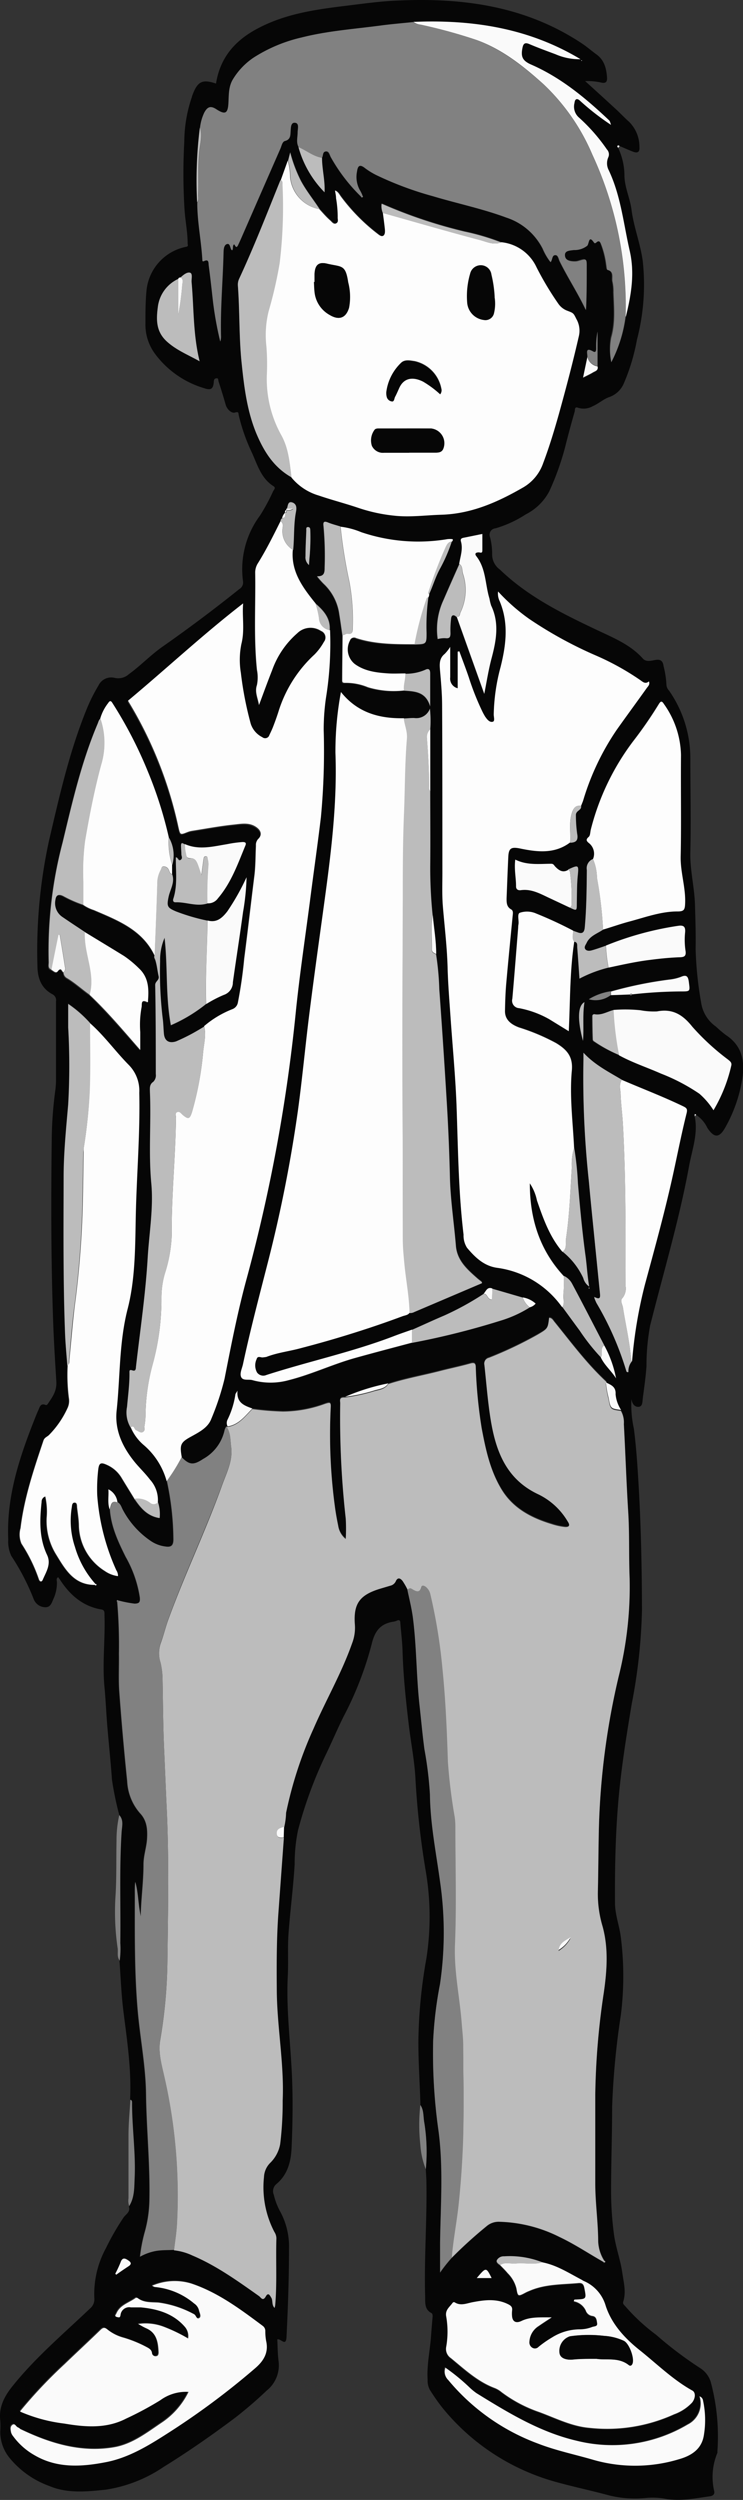 <svg id="Layer_1" data-name="Layer 1" xmlns="http://www.w3.org/2000/svg" viewBox="0 0 135.18 454.68"><rect x="0" y="0" width="135.18" height="454.68" fill="#333333" stroke="none"/><defs><style>.cls-1{fill:#060606;}.cls-2{fill:#818181;}.cls-3{fill:#bcbcbc;}.cls-4{fill:#fdfdfd;}.cls-5{fill:#fafafa;}.cls-6{fill:#fefefe;}</style></defs><path class="cls-1" d="M185.48,352.24a57.89,57.89,0,0,1-1.33-6.44c-.23-3.3-.59-6.6-.86-9.9-.19-2.31-.28-4.62-.5-6.93-.42-4.36.15-8.71,0-13.06,0-.48.08-1-.62-1.07-3.34-.59-5.66-2.62-7.45-5.37-.11-.17-.24-.32-.36-.5-.43.27-.21.66-.22,1a7,7,0,0,1-.62,2.91c-.3.66-.51,1.57-1.45,1.56a2.29,2.29,0,0,1-2.16-1.48,42,42,0,0,0-4.07-7.85,6.12,6.12,0,0,1-.56-3c-.34-7.53,1.9-14.51,4.6-21.38.3-.74.57-1.49.91-2.21.23-.52.39-1.23,1.26-.88.25.1.36-.1.47-.25.81-1.2,1.61-2.26,1.51-4-.22-3.54-.44-7.09-.57-10.64-.41-11.31-.4-22.63-.26-34a70.9,70.9,0,0,1,.63-8.23,15.42,15.42,0,0,0,.14-2c0-4.75,0-9.51,0-14.27a1.21,1.21,0,0,0-.62-1.28c-2.07-1.1-2.74-2.94-2.76-5.19A94.36,94.36,0,0,1,172.7,175c1.87-8,3.66-16,6.76-23.69a30.87,30.87,0,0,1,2.23-4.5,2.57,2.57,0,0,1,3-1.39,2.87,2.87,0,0,0,2.52-.67c2.17-1.57,4-3.53,6.22-5.07q7.13-5,13.89-10.42a1.39,1.39,0,0,0,.68-1.38,16.35,16.35,0,0,1,3.09-12,36.18,36.18,0,0,0,2.39-4.43c.15-.28.54-.6.05-.91-2.31-1.46-2.94-4-4-6.26a33.91,33.91,0,0,1-2.32-6.66c-.07-.34.05-.7-.71-.46-.54.17-1.41-.54-1.66-1.43-.4-1.42-.84-2.83-1.3-4.24-.06-.2,0-.61-.35-.57s-.48.16-.51.61c-.09,1.34-.51,1.63-1.8,1.18a17.22,17.22,0,0,1-8.95-6.31,8.9,8.9,0,0,1-1.69-5.39c0-2,0-4,.19-6a9,9,0,0,1,7.21-8c.5-.1.27-.38.28-.59,0-2-.41-4-.56-6.08a105.72,105.72,0,0,1-.05-12.46A25.47,25.47,0,0,1,198.61,40c.06-.15.09-.31.14-.46.94-2.62,1.83-3.07,4.33-2.22.71-4.48,3.18-7.57,7.14-9.78,5.1-2.84,10.65-3.65,16.28-4.34,3.37-.41,6.73-.9,10.12-1,11.76-.49,23,1.14,33.09,7.86.89.6,1.71,1.32,2.58,1.95,1.48,1.07,1.83,2.63,1.94,4.32,0,.68-.23.93-.92.84a11.52,11.52,0,0,0-3.07-.3c2,1.81,3.86,3.51,5.73,5.23.76.71,1.47,1.47,2.25,2.16a6.41,6.41,0,0,1,1.9,4.63c.08.86-.34,1.12-1.08.85s-1.68-.7-2.53-1.06c-.12-.06-.24-.21-.37,0s.05.26.12.37a11.89,11.89,0,0,1,1.13,5.09c.05,2.09,1,4,1.28,6.07.4,3.22,1.65,6.26,2.06,9.47a39.77,39.77,0,0,1-1.07,14.25,36.07,36.07,0,0,1-2.37,7.89,4.48,4.48,0,0,1-2.66,2.52c-1.06.36-1.95,1.21-3,1.65a3.32,3.32,0,0,1-2.65.3c-.71-.3-.57.42-.64.68-.62,2.14-1.2,4.3-1.74,6.46a49.16,49.16,0,0,1-2.86,8,9.83,9.83,0,0,1-4.28,4.23,20.82,20.82,0,0,1-5.52,2.55,1.17,1.17,0,0,0-1,1.62,12.11,12.11,0,0,1,.38,3.09,3.37,3.37,0,0,0,1.42,2.8c5.19,5,11.53,8.09,17.94,11.12,2.86,1.35,5.86,2.59,8.06,5.06.6.67,1.54.38,2.29.25,1-.18,1.37.28,1.47,1.09a17.15,17.15,0,0,1,.53,3.42,1.62,1.62,0,0,0,.47,1.06,21.5,21.5,0,0,1,3.88,12.39c0,5.64.13,11.28,0,16.92-.1,3.23.73,6.33.84,9.53.08,2.72.17,5.44.12,8.15a66.07,66.07,0,0,0,1,9.74,6.46,6.46,0,0,0,2.69,4.38,20.81,20.81,0,0,0,1.83,1.55c3.27,2.15,3.49,5.34,2.84,8.69a26.51,26.51,0,0,1-3,8.18c-1.08,1.88-2,1.86-3.23,0a5.71,5.71,0,0,0-2-2.33l-.28-.09v.42c.6,3-.44,5.84-1,8.73-1.79,9.89-4.69,19.52-7.13,29.25a39.69,39.69,0,0,0-.66,7.37c-.13,1.94-.42,3.88-.67,5.82-.08.61,0,1.51-.76,1.57s-1.2-.61-1.31-1.43a20.39,20.39,0,0,0,.44,5.37c.42,3.21.64,6.44.83,9.67.47,7.78.63,15.57.65,23.36A100.33,100.33,0,0,1,278.72,332c-.94,5.62-1.84,11.24-2.37,16.92-.59,6.42-.72,12.85-.68,19.28,0,2.13.8,4.14,1.06,6.24a56.39,56.39,0,0,1,0,14.22,140.75,140.75,0,0,0-1.58,16.67c0,5-.18,9.91-.19,14.87a59.89,59.89,0,0,0,.55,8.48c.33,2.26,1.15,4.47,1.48,6.75.25,1.76.75,3.52.18,5.31-.14.43.23.65.44.91a34.85,34.85,0,0,0,5.54,5.11,69.53,69.53,0,0,0,8,6.05,4.55,4.55,0,0,1,2,2.75A38.23,38.23,0,0,1,294.3,468a.67.67,0,0,1,0,.24,11.35,11.35,0,0,0-.6,6.86c.2.72-.28,1-.92,1.06-2.68.37-5.34.94-8.07.41a13.1,13.1,0,0,0-3.7-.1,19.5,19.5,0,0,1-6.88-.62c-3.23-.86-6.52-1.55-9.73-2.47A40.42,40.42,0,0,1,244.24,460a35.31,35.31,0,0,1-2.26-3.24,3.52,3.52,0,0,1-.4-1.84c-.17-2.66.43-5.25.62-7.88.08-1.19.19-2.38.29-3.58,0-.24,0-.51-.2-.64-1.31-.67-1.13-1.91-1.16-3-.2-6.91.35-13.82.23-20.74,0-.8-.07-1.59-.11-2.39a33.75,33.75,0,0,0-.28-8.52c-.2-1.05-.05-2.19-.69-3.14-.12-4-.4-7.9-.38-11.86a91.7,91.7,0,0,1,1.46-14.88,49.48,49.48,0,0,0-.1-15.74,152.26,152.26,0,0,1-1.88-16.65c-.15-3.38-.83-6.73-1.23-10.09-.53-4.44-1-8.89-1.13-13.36-.05-1.71-.27-3.42-.4-5.13,0-.47-.18-.66-.66-.43a1.94,1.94,0,0,1-.58.17c-2.41.37-3.43,1.72-4,4.17a61.61,61.61,0,0,1-5.11,13.13c-1.2,2.42-2.25,4.93-3.44,7.36A78.07,78.07,0,0,0,218,355a29.78,29.78,0,0,0-.61,6.18c-.25,4.19-.8,8.34-1.11,12.52-.2,2.67,0,5.35-.15,8-.28,6,.51,12,.77,18,.19,4.35.12,8.71-.07,13.07-.11,2.46-.7,4.84-2.73,6.55a1.68,1.68,0,0,0-.5,2,12.09,12.09,0,0,0,1.09,2.9,13.38,13.38,0,0,1,1.67,7c0,5.31-.19,10.62-.45,15.93-.09,1.89-1.1.19-1.68.46.07,1.31.06,2.68.24,4a5.88,5.88,0,0,1-2.18,5.31,74.25,74.25,0,0,1-5.82,5c-4.19,3.14-8.48,6.13-12.93,8.88a25.5,25.5,0,0,1-10.5,4.13c-3.4.36-7,.74-10.3-.67a16.59,16.59,0,0,1-7.24-5.13,7.46,7.46,0,0,1-1.67-4.77,15.28,15.28,0,0,0,0-2c-.31-2.52.82-4.52,2.3-6.35,4.15-5.16,9.2-9.43,14-14a2.21,2.21,0,0,0,.81-1.95,17.43,17.43,0,0,1,2.14-9.1,46.07,46.07,0,0,1,3.16-5.5c.43-.64,1.29-1,1-2,1-1.58.95-3.42,1-5.16.2-4.51-.45-9-.47-13.51,0-.26,0-.58-.33-.68.29-5.48-.54-10.87-1.22-16.29-.37-3-.47-6-.7-9a15.66,15.66,0,0,0,.11-3.21c.09-6.74-.19-13.48.24-20.21.07-1,.41-2.13-.43-3.05m30.43-237.38c-.27.06-.25.29-.29.49h0a2.08,2.08,0,0,0-.56,1,.55.55,0,0,0-.27.52c-1.29,2.57-2.56,5.15-4.08,7.6a3.15,3.15,0,0,0-.52,1.7c.1,5.91-.29,11.83.32,17.74a7,7,0,0,1,0,2.74c-.42,1.26.12,2.26.37,3.65.86-2.29,1.59-4.32,2.38-6.31a16,16,0,0,1,4.6-6.76,3.41,3.41,0,0,1,4.29-.41,1.28,1.28,0,0,1,.54,2,10.46,10.46,0,0,1-1.72,2.3,23.57,23.57,0,0,0-6.58,10.53c-.28.87-.59,1.74-.92,2.59-.21.56-.47,1.1-.73,1.64a.8.8,0,0,1-1.28.39,4.15,4.15,0,0,1-2.11-2.45,62.45,62.45,0,0,1-1.8-9.27,14.7,14.7,0,0,1,.1-5.25c.64-2.52.09-5,.32-7.37-7.26,5.61-13.93,11.86-20.95,17.7a73.9,73.9,0,0,1,9.16,22.9c.35,1.48.31,1.48,1.64,1a4.18,4.18,0,0,1,.92-.25c2.52-.4,5-.87,7.57-1.13,1.39-.15,2.88-.44,4.17.55.81.62.94,1.4.22,2.08a1.5,1.5,0,0,0-.39,1.19c-.09,1.84-.06,3.68-.29,5.51-.63,5-1.19,10-1.84,15a81,81,0,0,1-1.15,8,1.63,1.63,0,0,1-1.07,1.27,17.83,17.83,0,0,0-5.1,3.07c-1.69.86-3.21,2.06-5.06,2.67-1.27.41-2.1-.06-2.22-1.42-.07-.79-.09-1.59-.17-2.38a70.39,70.39,0,0,1-.52-10.76,10.28,10.28,0,0,1,.82-4.29c.61,5.26.18,10.59,1.15,15.9a27.92,27.92,0,0,0,6.39-3.85,22.21,22.21,0,0,1,3.17-1.65,2.38,2.38,0,0,0,1.64-2.29c.6-4.26,1.27-8.51,1.85-12.77a42.89,42.89,0,0,0,.69-6.31,42.49,42.49,0,0,1-3.5,6.21c-.95,1.21-1.94,2.12-3.61,1.65a36.49,36.49,0,0,1-5.7-1.67c-1.59-.63-1.72-.92-1.35-2.68.29-1.34,1.17-2.6.65-4.07,0-.56,0-1.11,0-1.66a6.48,6.48,0,0,0-.6-5,74,74,0,0,0-3.85-12.07,76.82,76.82,0,0,0-6.44-12.41c-.35-.57-.59-.16-.78.11a8.32,8.32,0,0,0-1.4,2.75c-.32.23-.37.6-.5.93-3,7-4.64,14.33-6.4,21.65a77,77,0,0,0-2.51,21.68c0,.51-.26,1.17.5,1.43.38.18.81.73,1.18.24.6-.79.69,0,1,.21a1.22,1.22,0,0,0,.53,1c1.52.88,2.81,2.09,4.25,3.1,3.18,3.08,6.06,6.45,9.19,10,0-1.33,0-2.29,0-3.24a17.18,17.18,0,0,1,.24-4.53c.12-.43-.18-1.55,1-.95.23.12.16-.19.17-.31.17-2.15.09-4.21-1.68-5.84a18.76,18.76,0,0,0-2.67-2.21c-2.37-1.47-4.77-2.91-7.15-4.36-1.35-.9-2.71-1.79-4-2.71a3,3,0,0,1-1.34-3.11c.11-.89.54-1.16,1.4-.75a22.45,22.45,0,0,0,3.69,1.62,7.29,7.29,0,0,0,1.92.94c4.36,1.87,8.84,3.57,11.07,8.27-.15.3.07.54.15.79.3,1,.38,2,.6,2.92.18.77-.63.92-.62,1.62.1,5.39.09,10.79.11,16.18a1.67,1.67,0,0,1-.47,1.44c-.71.48-.63,1.14-.6,1.8.22,5.54-.26,11.07.25,16.63.42,4.53-.39,9.08-.66,13.62-.39,6.6-1.37,13.14-2.12,19.71,0,.4-.08.92-.66.72s-.53.17-.53.51c0,2-.27,4.06-.44,6.09a5.28,5.28,0,0,0,.65,3.78A8.5,8.5,0,0,0,190,285a13.34,13.34,0,0,1,4.09,6.47,51.47,51.47,0,0,1,1.19,10.64c0,1.11-.45,1.43-1.44,1.27a6.08,6.08,0,0,1-2.56-.92,15.8,15.8,0,0,1-5.23-5.78c-.25-.48-.39-1-.91-1.35A3,3,0,0,0,183.5,293c.09,1.3-.19,2.49.23,3.64.2,3.13,1.51,5.91,2.87,8.65a21.35,21.35,0,0,1,2.58,7.39c.09.8,0,1.14-1,1.12a21.69,21.69,0,0,1-2.91-.57c-.07,0-.16-.08-.21-.05s-.07.19,0,.28a93.34,93.34,0,0,1,.31,9.46c0,2.32-.1,4.64.07,6.95q.6,8.11,1.43,16.21a9.56,9.56,0,0,0,2.31,5.81c1.33,1.38,1.4,3,1.31,4.61s-.65,3.08-.65,4.74c0,3.14-.44,6.28-.51,9.45-.49-2.07-.43-4.22-1-6.28a19,19,0,0,0-.07,2c0,7.11-.09,14.23.52,21.32.44,5.08,1.45,10.08,1.52,15.22.08,6.38.74,12.76.62,19.15a23.24,23.24,0,0,1-.8,5.8,27.91,27.91,0,0,0-.92,4.68,9.25,9.25,0,0,1,3.08-1.08c1-.12,2.07-.12,3.11-.16a10.41,10.41,0,0,1,3.32.93c4.42,1.87,8.27,4.65,12.15,7.39.35.24.7,1.06,1.25.05.43-.8.73-.13,1,.27.32.55,0,1.28.58,1.84a3.33,3.33,0,0,0,.12-.48c.35-4.07.09-8.15.22-12.22a2.26,2.26,0,0,0-.37-1.12,17.58,17.58,0,0,1-1.89-10,3.86,3.86,0,0,1,1.14-2.57,6.34,6.34,0,0,0,1.81-3.44,62.87,62.87,0,0,0,.45-7.88c.29-6.64-1-13.21-1.07-19.84,0-4.76-.05-9.5.29-14.25q.49-6.86,1-13.72l.06-1.92a13.22,13.22,0,0,0,.34-2.6,72.41,72.41,0,0,1,5-15.33c2.27-5.19,5.13-10.11,7-15.48a7.85,7.85,0,0,0,.52-3.37c-.3-3.84.83-5.41,4.47-6.55l1.95-.58a1.46,1.46,0,0,0,1-.77c.36-.85.87-.59,1.26-.09a13.6,13.6,0,0,1,.93,1.62c.33,1.69.75,3.36,1,5.05.68,5.27.62,10.6,1.2,15.88.3,2.69.54,5.39.9,8.07a66.77,66.77,0,0,1,1,8.19c.06,5.33,1.11,10.54,1.83,15.79a64.24,64.24,0,0,1,0,18.73,70.53,70.53,0,0,0-1.27,10.44,100.18,100.18,0,0,0,.89,15.76c1,6.94.46,14,.37,21,0,1.71,0,3.42,0,5.37a27.5,27.5,0,0,1,2.13-2.69,81,81,0,0,1,6.37-5.78,3.36,3.36,0,0,1,2.31-.8A25.75,25.75,0,0,1,265.54,429c2.82,1.33,5.4,3.07,8.11,4.6h.28c0-.08-.07-.17-.1-.26a7.05,7.05,0,0,1-1.21-3.71c0-3.48-.5-6.93-.53-10.4,0-5.44,0-10.87,0-16.31a134.85,134.85,0,0,1,1.55-18.49c.58-4,.88-8.14-.24-12.12a20.62,20.62,0,0,1-.84-6.13c.09-3.91.1-7.82.19-11.74a134.75,134.75,0,0,1,3.59-27.5,67,67,0,0,0,2-17.9c-.16-4,0-8.07-.26-12.1-.33-5.31-.5-10.62-.79-15.92a4.3,4.3,0,0,0-.53-2.42,6.12,6.12,0,0,1-1-2.85c.09-1.37-.84-1.7-1.75-2.14.18-.15.09-.28,0-.39-3.5-3.26-6.33-7.08-9.32-10.78-.25-.31-.44-.78-1-.77-.23,2-.23,2-2.09,3.06a71.07,71.07,0,0,1-8.86,4.21,1.09,1.09,0,0,0-.82,1.31c.38,3.49.63,7,1.23,10.46,1,5.62,3,10.46,8.63,13.08a12.61,12.61,0,0,1,5.3,4.92c.53.86.18,1.11-.56,1a11.19,11.19,0,0,1-2.33-.52c-3.72-1.11-7-2.81-9.14-6.29s-2.89-7.24-3.62-11.1a87.34,87.34,0,0,1-1.08-11.07c0-.72-.22-1-1-.75-1.84.52-3.72.9-5.57,1.38-3.12.8-6.3,1.35-9.36,2.36a38.51,38.51,0,0,0-7.84,2.44h-.09l-.23,0c-.8,0-.57.62-.57,1.06a164.68,164.68,0,0,0,1,20.94,30.78,30.78,0,0,1,0,3.74,3.79,3.79,0,0,1-1.37-2.4c-.26-1.25-.48-2.51-.64-3.77a98,98,0,0,1-.72-17.71c.06-1.06-.21-1-1-.72a22.31,22.31,0,0,1-7.7,1.42,54.15,54.15,0,0,1-5.55-.45c-1.44-.53-2.92-1-2.7-3.25a3.6,3.6,0,0,0-.39.73,15.63,15.63,0,0,1-1.41,4.52,1.34,1.34,0,0,0,0,1.25H205a2.5,2.5,0,0,0-.32.63,7.92,7.92,0,0,1-3.9,5.29c-1.78,1.17-2.5,1.13-3.94-.32-.41-2.3-.17-2.71,1.78-3.79,1.42-.79,3-1.59,3.6-3.2a47.85,47.85,0,0,0,2.4-7.26c1.22-6.19,2.42-12.39,4.09-18.46a299.56,299.56,0,0,0,8.93-48.7c.68-6.59,1.66-13.15,2.52-19.73.66-5.1,1.4-10.2,2-15.31a128.53,128.53,0,0,0,.5-15.82,40.67,40.67,0,0,1,.4-5.73,62.18,62.18,0,0,0,.76-12.42c.16-2.15-1.1-3.56-2.58-4.84-2.31-2.87-4.53-5.78-4.15-9.79.23-2.33.07-4.7.52-7,.15-.79-.08-1.49-.76-1.66s-.69.73-.92,1.21a.26.26,0,0,0-.07.19Zm54.74-27.81c-.25,1.18-.5,2.36-.78,3.73.72-.37,1.27-.61,1.77-.92s1.06-.36.86-1.1V82.49a14,14,0,0,0-.24,3c0,.35,0,.91-.55.62-1.58-.93-1,.38-1.06,1m-47.8-30,.09,0s0,0,.05,0h-.16c.12-2.12-.47-4.18-.46-6.28.25-.39.18-1.1.69-1.16s.69.65.93,1.07a31.39,31.39,0,0,0,5.5,7.16c.09,0,.22.15.25.12s.06-.24,0-.35a7.57,7.57,0,0,0-.41-.86,4.88,4.88,0,0,1-.56-3.48c.15-1.13.57-1.29,1.45-.6A12.61,12.61,0,0,0,232.32,54a60.33,60.33,0,0,0,10.11,3.72c4.43,1.33,9,2.27,13.33,3.88a11.49,11.49,0,0,1,6.66,5.68,10.93,10.93,0,0,0,1.42,2.44c.37-.46.25-1.27.83-1.28s.63.73.86,1.17c1.48,3,3.33,5.78,4.75,8.83.13-2.61.13-5.19.13-7.77,0-1.63,0-1.63-1.5-1.17a2,2,0,0,1-.59.09c-.85,0-1.8-.17-1.87-1.08s.88-.88,1.61-1a3.75,3.75,0,0,0,2.44-.78c.37-.4.23-2.12,1.32-.47,0,0,.21,0,.28-.07.68-.64.86,0,1,.44a16.45,16.45,0,0,1,.87,3.6c.06.31.08.86.22.9,1.3.33.72,1.44.93,2.2a8,8,0,0,1,.17,1.9c.09,2.75.37,5.49-.42,8.21A11.6,11.6,0,0,0,275,88a24.9,24.9,0,0,0,2.65-8.29c1-4,1.64-7.9.69-12-1.14-5-1.62-10.09-3.88-14.77a2.69,2.69,0,0,1,0-2.22,1.29,1.29,0,0,0-.26-1.41,32.67,32.67,0,0,0-5.05-5.77,2.63,2.63,0,0,1-.85-2.68c.12-.71.43-1,1.07-.35a45.76,45.76,0,0,0,5.57,4.33c-.21-.7-.21-.7-.46-.94-4.26-4-8.74-7.73-14.19-10.08-1.49-.64-1.78-1.35-1.46-3,.15-.71.4-1,1.22-.69,1.57.67,3.18,1.26,4.79,1.86a10.89,10.89,0,0,0,4.56.91c-9.48-5.7-19.72-7.23-30.4-6.79-2,.21-4,.37-6,.64-4.78.63-9.6,1-14.3,2.16a27.61,27.61,0,0,0-8.77,3.68,12.69,12.69,0,0,0-3.69,3.85c-.88,1.41-.78,2.87-.86,4.37-.1,2-.6,2.2-2.18,1.18-1-.68-1.62-.53-2.22.59a8.48,8.48,0,0,0-.77,2.75,77.34,77.34,0,0,0-.5,13.61c0,3.48.72,6.89.92,10.35,0,.17,0,.44.31.29.92-.44.8.39.85.78.29,2.14.52,4.28.76,6.42a62.53,62.53,0,0,0,1.34,7.43,3,3,0,0,0,.13-1c-.13-5.07.35-10.13.46-15.19,0-.59,0-1.38.63-1.54s.56.64.78,1a.75.75,0,0,0,.17.14c.24-.32,0-.81.35-1.1.22.23.38.89.73.13q.36-.77.69-1.53,3.5-8,7-16c.22-.51.33-1.26.85-1.39,1-.25,1-1,1-1.72s0-1.68.82-1.59.46,1.11.47,1.74c0,.91-.3,1.83.18,2.7a18.92,18.92,0,0,0,4.74,8.18m10.38,2.08,0,0h.06a3.16,3.16,0,0,0,.22,1.69c.12.94.25,1.88.35,2.82.05.47.12,1.08-.29,1.33s-.82-.19-1.16-.45a34.23,34.23,0,0,1-6.52-6.65c-.29-.38-.49-.88-1.09-1.14.08.54.14,1,.19,1.41a20,20,0,0,1,.3,3.45c0,.39.1.91-.27,1.12s-.81-.27-1.09-.52c-.71-.63-1.32-1.37-2-2.07-1.12-1.73-2.45-3.31-3.41-5.16a25.76,25.76,0,0,1-1.94-5.18c-.16.65-.27,1.06-.37,1.48l-1.28,3.57c-.06.06-.14.1-.17.16C212.33,61,210,67,207.3,72.81a2.56,2.56,0,0,0-.23,1.28c.35,4.7.19,9.42.69,14.12.45,4.33,1,8.61,2.66,12.72,1.37,3.35,3.2,6.2,6.41,8a10.09,10.09,0,0,0,4.92,3.27c2.45.82,5,1.47,7.4,2.31a29.77,29.77,0,0,0,6.3,1.36c2.87.33,5.73-.07,8.6-.16,5.54-.18,10.36-2.34,15-5a8.19,8.19,0,0,0,3.57-4.36c1.13-2.94,2-5.94,2.88-9,1.31-4.73,2.56-9.47,3.65-14.25a4.28,4.28,0,0,0-.49-3c-.55-1.14-.57-1.07-1.75-1.53a3.48,3.48,0,0,1-1.55-1.27,55.91,55.91,0,0,1-3.93-6.57,7.94,7.94,0,0,0-6.4-4.58,42,42,0,0,0-6.75-2,87.73,87.73,0,0,1-15.06-5.07m41.68,143.29a10.62,10.62,0,0,0-3.93,1.42,4.53,4.53,0,0,0,4-.76l3.36-.12a.27.27,0,0,0,.48,0,83.83,83.83,0,0,1,8.82-.53c1.72,0,1.67,0,1.45-1.69-.12-1-.36-1.43-1.44-.95a8.5,8.5,0,0,1-2.09.49,72.85,72.85,0,0,0-10.63,2.17m-1.21,64.38c-1.94-3.74-3.88-7.49-5.85-11.22a3.23,3.23,0,0,0-1.45-1.38c-4.46-4.78-6.26-10.52-6.22-16.93a8.69,8.69,0,0,1,1.3,3.11c1.16,3.31,2.31,6.62,4.64,9.35a13.23,13.23,0,0,1,3.78,4.82A2.73,2.73,0,0,0,271,256.1c-.34-2-.42-3.79-.67-5.6-.6-4.38-1-8.78-1.38-13.19a54.85,54.85,0,0,0-.69-6.51c-.21-4.66-.84-9.33-.41-14,.24-2.54-.88-3.8-2.83-5a37.45,37.45,0,0,0-6.8-2.87c-1.36-.5-2.56-1.28-2.53-3s.08-3.27.22-4.9c.37-4.21.79-8.42,1.2-12.63,0-.38.05-.74-.32-.94-.82-.45-.84-1.2-.81-2,.1-2.51.19-5,.31-7.54.07-1.61.55-1.86,2.15-1.54,3.15.65,6.29,1,9.11-1.1,1.06,0,1.5-.42,1.26-1.62a24.62,24.62,0,0,1-.23-3.33c-.06-.94,1.1-.93.95-1.73a10.52,10.52,0,0,0,.39-1A46.24,46.24,0,0,1,276,154.87c1.8-2.54,3.65-5.05,5.46-7.59.23-.33.64-.64.41-1.23-.63.54-1.09.12-1.57-.23a47.57,47.57,0,0,0-8.27-4.56,74.15,74.15,0,0,1-11.95-6.56,35.23,35.23,0,0,1-5.68-5,3.07,3.07,0,0,0,.29,1.76c1.68,4,1.15,8,.16,12a35.46,35.46,0,0,0-1.24,8.62c0,.46.25,1.19-.17,1.31-.59.16-1-.43-1.39-.93a10.65,10.65,0,0,1-.57-1.05,48.18,48.18,0,0,1-2.42-6.13c-.54-1.58-1.14-3.14-1.71-4.7l-.3.06v6.66a1.8,1.8,0,0,1-1.36-2c0-1.77,0-3.53,0-5.53a7.55,7.55,0,0,1-1,1.28c-1,.79-.95,1.8-.86,2.91.19,2.18.38,4.38.39,6.57.05,10,0,20,.05,30,0,2.16-.09,4.31.09,6.47.31,3.74.77,7.47.86,11.23.08,2.91.32,5.82.52,8.73.37,5.38.89,10.75,1.1,16.14.3,7.86.34,15.74,1.28,23.57a4.13,4.13,0,0,0,.63,2.39c1.47,1.71,3,3.29,5.44,3.64A17.3,17.3,0,0,1,266,259.77l.1.07c1.06,1.44,2.11,2.89,3.17,4.32a36.69,36.69,0,0,0,3.84,4.85c.67,1.44,1.94,2.46,2.77,3.81a20.06,20.06,0,0,0-2.16-6m-6.26-79.63c1.26.61,1.25.61,1.28-.74,0-1.71,0-3.43.18-5.14.19-1.88.12-1.91-1.65-1.1,0,0,0,.06-.06.1-1,.64-1.74.11-2.4-.58-.21-.22-.3-.51-.71-.51-2.21,0-4.44.3-6.55-.76-.23,1.75.18,3.29.14,4.85,0,.56.35.78.87.71,1.86-.26,3.42.59,5,1.34l3.9,1.83m-70-11.53c-.32-.12-.76-.57-.73.26,0,.52,0,1,.07,1.55,0,.35.18.79-.14,1s-.46-.48-.87-.46c0,2.54.34,5.06-.45,7.5-.11.35,0,.69.4.67,1.94-.08,3.84.84,5.8.21a2.16,2.16,0,0,0,1.93-.9c2.39-2.82,3.59-6.26,5-9.61.19-.46,0-.64-.49-.63a24.82,24.82,0,0,0-2.84.38c-2.54.43-5.1,1.13-7.65,0M274,194.11c-.87.29-1.72.61-2.6.85-.42.12-.94.2-1.2-.26s.1-.74.27-1.1c.64-1.29,2-1.68,3-2.41,1.59-.49,3.17-1,4.77-1.46,2.89-.77,5.73-1.87,8.76-1.84,1.22,0,1.35-.33,1.4-1.43.13-2.9-.87-5.66-.81-8.57.13-6.15,0-12.3.06-18.46a16.71,16.71,0,0,0-3.1-9.27c-.42-.65-.61-.5-1,.06a75.23,75.23,0,0,1-4.63,6.7A44.85,44.85,0,0,0,271.26,173c-.12.46-.09,1.08-.38,1.34-.54.48-.43.73,0,1.11a2.47,2.47,0,0,1,.78,2.91,1.8,1.8,0,0,0-1.12,2c0,3.49-.06,7-.38,10.47-.09.94-.49,1.19-1.33.86l-.79-.28a72.76,72.76,0,0,0-6.71-3.11,4.13,4.13,0,0,0-3-.15c-.53.23-.12,1.4-.25,2.14,0,.2,0,.4-.05.6-.35,4.29-.68,8.59-1.06,12.89a1.36,1.36,0,0,0,1.24,1.72,17.59,17.59,0,0,1,5.46,2l3.56,2.19c.3-5.52.21-10.94,1-16.3.64.08.51.62.55,1,.15,1.85.27,3.71.41,5.71a23.21,23.21,0,0,1,5.26-2c2.53-.54,5.06-1.11,7.64-1.42,1.78-.22,3.56-.41,5.36-.47.8,0,1.19-.21,1-1.2a13.4,13.4,0,0,1-.07-3.35c.09-1.08-.34-1.3-1.28-1.16a57.09,57.09,0,0,0-13.15,3.6M196.22,72.84a6.48,6.48,0,0,0-3.72,5.09c-.27,2.32-.36,4.52,1.69,6.35,1.73,1.56,3.8,2.37,5.91,3.55-1.2-4.83-1-9.63-1.46-14.37-.06-.61.32-1.52-.28-1.74s-1.22.38-1.71.85c-.18,0-.38,0-.43.27m57.14,183.64c-.94-.38-1.15.48-1.59.95a51.47,51.47,0,0,1-7.17,3.94c-2,.84-3.92,1.73-5.88,2.61-1.13.4-2.26.78-3.37,1.21-7.55,2.89-15.46,4.57-23.13,7a1.4,1.4,0,0,1-1.71-.44,2.66,2.66,0,0,1-.09-2.41c.22-.74.8-.25,1.2-.35a5.21,5.21,0,0,0,.59-.09c2.06-.79,4.26-1,6.36-1.61,6.18-1.76,12.39-3.4,18.38-5.77.46-.18,1-.17,1.34-.7a1.49,1.49,0,0,0,.92-.18l12.3-5.24a.6.6,0,0,0-.09-.24c-.27-.23-.57-.44-.84-.68-1.79-1.61-3.62-3.23-3.83-5.85-.34-4.18-1-8.33-1.09-12.53s-.27-8.39-.51-12.57q-.63-10.77-1.42-21.52a50.9,50.9,0,0,0-.59-6.41c0-2.37-.41-4.71-.62-7.06a86.09,86.09,0,0,1-.44-9c0-4.55,0-9.1,0-13.64,0-3.76,0-7.51,0-11.26A21.61,21.61,0,0,0,242,151a2.62,2.62,0,0,1-2.82,1.72c-.63,0-1.27,0-1.9.08-4.48.09-8.49-1-11.47-4.78a59.1,59.1,0,0,0-1,11.08c.38,10.28-1.09,20.39-2.48,30.52-.8,5.81-1.6,11.61-2.33,17.43-.71,5.65-1.24,11.34-2,17a253.29,253.29,0,0,1-5.42,27.43c-1.57,6.26-3.25,12.49-4.6,18.8-.16.74-.57,1.57-.38,2.21.28.89,1.38.47,2.11.69a12.33,12.33,0,0,0,6.6,0c4.16-1,8-2.91,12.13-4.05,3.41-.95,6.84-1.85,10.27-2.77a142,142,0,0,0,16-4,21.89,21.89,0,0,0,5.43-2.44,2,2,0,0,0,1.09-.68,4.53,4.53,0,0,0-2.34-1.12l-5.53-1.61m-6.51-122.16,5,14c.44-2.23.77-4.38,1.33-6.48.85-3.21,1.44-6.39-.08-9.57a8.86,8.86,0,0,1-.31-1.28c-.79-2.56-.61-5.42-2.38-7.69-.35-.45-.14-.73.44-.72.26,0,.67.26.65-.34,0-1,0-2,0-3l-3.19.65c-.4.08-.87.11-.7.71.41,1.42-.12,2.76-.33,4.12-1,2.18-1.93,4.34-2.87,6.52a12.58,12.58,0,0,0-1.06,7.11,5,5,0,0,1,1.38-.16c.78.11.95-.18.93-.9a16.41,16.41,0,0,1,.11-2.62c.09-.66.48-.86,1-.34m28.57,71.49c-1.14.28-2.18,1-3.45.78a.32.32,0,0,0-.42.31c0,1.43,0,2.87.08,4.3a.52.52,0,0,0,.28.36A25.36,25.36,0,0,0,276.4,214c2.43,1.37,5.1,2.21,7.65,3.34a34.81,34.81,0,0,1,7,3.67,13.56,13.56,0,0,1,2.56,3,27.85,27.85,0,0,0,3.23-8.1c.15-.6-.29-.86-.65-1.16a43,43,0,0,1-6.42-5.91c-1.75-2.2-3.59-3.35-6.44-2.8a13.25,13.25,0,0,1-3-.21,26.61,26.61,0,0,0-4.89-.06m-3.3,52.31-.23-.11c0,.09,0,.18.05.27a8.41,8.41,0,0,0,.37.87,55.91,55.91,0,0,1,5.41,12.32c0,.11.09.29.39.22a2.8,2.8,0,0,1,.67-2,82.51,82.51,0,0,1,2.33-13.9c1.86-6.88,3.76-13.75,5.27-20.73.75-3.46,1.44-6.94,2.3-10.38.2-.79.06-1-.57-1.31-3.66-1.77-7.46-3.21-11.19-4.82-2.41-1.44-4.94-2.69-7-4.93,0,.52,0,.91,0,1.29a175.63,175.63,0,0,0,1,22.23c.35,3.89.76,7.78,1.14,11.66.29,2.86.57,5.72.86,8.57.06.6.12,1.21-.81.77M241.73,130.69c0-.15.07-.3.1-.45.72-1.54,1.18-3.18,2-4.68a29.07,29.07,0,0,0,2.13-4.89c.14-.2.32-.44-.09-.49a4.35,4.35,0,0,0-1,.07,32.28,32.28,0,0,1-15.42-1.31,14.19,14.19,0,0,0-3.79-1c-.75-.24-1.53-.43-2.26-.73s-.92-.15-.82.62a59.35,59.35,0,0,1,.21,7.54c0,.83,0,1.67-1.39,1.62a16.07,16.07,0,0,0,1.16,1.32,9.33,9.33,0,0,1,2.9,5.64c.21,1.26.37,2.52.56,3.78q0,4.06-.07,8.11c0,.36,0,.61.5.56a10.34,10.34,0,0,1,4.18.8,16.35,16.35,0,0,0,6.6.58c1.94.14,4,.14,4.77,2.86v-6c0-.68-.23-1-.93-.63a8.78,8.78,0,0,1-3.61.71c-1,0-2.08,0-3.11,0-2.16-.14-4.3-.38-6.13-1.72a3.4,3.4,0,0,1-.86-4.27.78.78,0,0,1,1.13-.44c3.46,1.16,7.06,1.09,10.65,1.12,2.21-.06,2.22-.06,2.2-2.12a38.3,38.3,0,0,1,.34-6.51m20.75,302.9a16.21,16.21,0,0,0-7-1.1,1.4,1.4,0,0,0-1.31.7c-.15.37.28.68.61.9.47.49,1,1,1.39,1.48a5.93,5.93,0,0,1,1.59,2.77c.26,1.5.3,1.49,1.69.75.29-.15.59-.27.88-.39,2.76-1.14,5.7-1.07,8.59-1.32.8-.07,1.06.17,1.2.89.41,2,.43,2-1.61,2.1-.14,0-.33,0-.29.32a3,3,0,0,1,2.15,1.66,1.46,1.46,0,0,0,1.21,1c.74.1.77.73.86,1.26.11.69-.5.62-.87.74a6.11,6.11,0,0,1-2.23.44,9.56,9.56,0,0,0-5.11,1.48,19.88,19.88,0,0,0-2.45,1.71.87.87,0,0,1-1.09.18,1.11,1.11,0,0,1-.57-1.1,3.58,3.58,0,0,1,1.69-2.88c.69-.48,1.4-.93,2.37-1.57-2.09,0-3.87-.13-5.51.66-.91.44-1.58.2-1.7-.8a4.88,4.88,0,0,1,0-1.08c.08-.61-.15-.88-.71-1.16-2.11-1.06-4.27-.79-6.44-.38-1.09.2-2.16.72-3.25.06a.3.3,0,0,0-.43.07c-.53.75-1.39,1.28-1.15,2.47a16.06,16.06,0,0,1,0,5.49,2,2,0,0,0,.84,2.07c2.48,2.06,4.85,4.3,8,5.46a4.58,4.58,0,0,1,1.23.74,24.73,24.73,0,0,0,6.85,3.62c3,1.1,5.88,2.59,9.11,2.87a29.52,29.52,0,0,0,15.42-2.46,8.46,8.46,0,0,0,3.28-2.14c.63-.79.67-1.83.05-2.16-3.54-1.95-6.39-4.8-9.5-7.29-2.74-2.2-5.19-4.78-6.28-8.17a7,7,0,0,0-4-4.49c-.14-.07-.27-.16-.41-.24-2.29-1.2-4.48-2.63-7.08-3.14M180.17,208.14a21.47,21.47,0,0,0-4-3.51c0,1.57,0,2.93,0,4.28a123.74,123.74,0,0,1,0,14c-.38,4.42-.83,8.82-.83,13.25,0,9.39-.1,18.78.25,28.17.07,2,.27,4,.42,6.06a34.15,34.15,0,0,0,.2,6,3.06,3.06,0,0,1-.18,1.77,17.27,17.27,0,0,1-3.43,5c-.32.32-.78.42-1,1-1.75,5.22-3.51,10.43-4.17,15.93a4.25,4.25,0,0,0,.17,2.82,28.84,28.84,0,0,1,3.15,6.43c.14.46.49.66.71.14.61-1.43,1.57-2.82.79-4.5-1.45-3.11-1.32-6.37-1-9.65a1,1,0,0,1,.69-1,12.86,12.86,0,0,1,.24,3.9,11.62,11.62,0,0,0,1.77,6.73c1.62,2.65,3.22,5.45,6.95,5.45.11,0,.29.06.31,0s-.07-.15-.16-.17a17.36,17.36,0,0,1-3.73-6.74,15.05,15.05,0,0,1-.58-7.21c0-.33.1-.84.51-.86s.42.5.46.82c.13,1.15.3,2.3.34,3.46a10,10,0,0,0,4.7,8.15,5.48,5.48,0,0,0,2.4.94,1.76,1.76,0,0,0-.31-1.07,40.12,40.12,0,0,1-3.47-13.61,31.61,31.61,0,0,1,.18-4.67c.14-1.27.5-1.4,1.65-.86a5.79,5.79,0,0,1,2.63,2.36c.76,1.26,1.54,2.51,2.31,3.77,1.13,1.65,2.34,3.17,4.59,3.52a6.92,6.92,0,0,0-.31-2.89,5.5,5.5,0,0,0-1.42-4.19c-.81-1-1.77-1.95-2.62-3-2.3-2.77-3.84-5.9-3.45-9.56.67-6.15.44-12.35,2-18.48,1.34-5.21,1.37-10.76,1.47-16.19.13-7.71.82-15.4.65-23.13a6.66,6.66,0,0,0-1.92-5.07c-2.43-2.46-4.45-5.31-7.07-7.61m-12.7,252.51a28.73,28.73,0,0,0,8,2.16c3.79.64,7.63,1,11.25-.9a59.75,59.75,0,0,0,6.22-3.34,7.92,7.92,0,0,1,5.15-1.52,14.21,14.21,0,0,1-5,5.67c-2.69,1.82-5.31,3.85-8.55,4.4-6,1-11.61-.7-17-3.28-.18-.08-.32-.25-.5-.33s-.5-.78-1-.46-.32.88-.24,1.34a1.94,1.94,0,0,0,.38.74,12.4,12.4,0,0,0,3.92,3.46c4.17,2.4,8.65,2.09,13,1.23,4-.78,7.53-2.9,11-5.12a137.63,137.63,0,0,0,16.15-12c1.52-1.31,2.42-2.81,1.94-4.91a9.76,9.76,0,0,1-.15-1.79,1.12,1.12,0,0,0-.45-.93c-4.08-3-8.15-6.08-13-7.71a10.34,10.34,0,0,0-7.14.4,2.65,2.65,0,0,0,.46.22,12.9,12.9,0,0,1,7.18,3,2.11,2.11,0,0,1,.92,1.34c.08.44.48,1,0,1.32s-.55-.43-.84-.64a1.39,1.39,0,0,0-.31-.18,18.67,18.67,0,0,0-6.26-2c-1.3-.08-2.66.05-3.79-.83-.08-.06-.26-.1-.31-.05-1.22.92-2.88,1.28-3.55,2.86-.12.26-.44.53.16.66.38.08.5.1.59-.37a1.58,1.58,0,0,1,1.89-1.4c.59.05,1.2,0,1.8,0,3.06.28,5.89,1.1,8,3.52a2.53,2.53,0,0,1,.61,2.14,29.13,29.13,0,0,0-4.37-2.11,9.37,9.37,0,0,0-4.72-.53c.51.27,1,.57,1.48.79,1.9.84,2.15,2.51,2.24,4.28,0,.34,0,.71-.39.78a.65.65,0,0,1-.81-.54c-.09-.69-.58-.89-1.08-1.16a22.33,22.33,0,0,0-4.09-1.66,8,8,0,0,1-2.88-1.44c-.55-.47-.84-.44-1.35.06-2.15,2.09-4.35,4.12-6.51,6.2a86.19,86.19,0,0,0-8.06,8.54m77.34-7.91a2.11,2.11,0,0,0,.53,2.21,38.62,38.62,0,0,0,16.29,11.62c3.32,1.26,6.8,2,10.21,3a27.56,27.56,0,0,0,15.46-.14c2.26-.64,4.15-1.83,4.55-4.37a16.91,16.91,0,0,0-.16-6.3.92.92,0,0,0-.62-.76,4.29,4.29,0,0,1-2.17,5.13A26.91,26.91,0,0,1,268.66,466c-6.66-1.56-12.43-5.09-18.17-8.63a10.85,10.85,0,0,1-1.3-1.07,36.92,36.92,0,0,0-4.38-3.59M220,124.89c0-.56.06-1.1.12-1.63a40.67,40.67,0,0,0,.12-4.55c0-.32,0-.72-.41-.73s-.31.39-.32.64c-.06,1.55-.12,3.11-.15,4.67a1.81,1.81,0,0,0,.64,1.6m50.1,79.49c-1.25.69-1.3,3.34-.27,7.05.2-2.29-.12-4.61.27-7.05M184.78,435.61l.17.17c.75-.52,1.49-1,2.25-1.55.56-.36.42-.68,0-1-.59-.42-1.13-.71-1.47.32a20.68,20.68,0,0,1-.93,2m68.44.84c-1-2-1-2-2.7,0ZM271,256.28s-.08,0-.08.06a1.17,1.17,0,0,0,.05.2s.08-.05.07-.07a.65.65,0,0,0,0-.19M269.64,33.15s-.05-.07-.08-.07-.05,0-.08.06l.12.08a.16.16,0,0,1,0-.07" transform="translate(-163.78 -22.12)"/><path class="cls-2" d="M185.48,352.24c.84.92.5,2,.43,3.05-.43,6.73-.15,13.47-.24,20.21a15.66,15.66,0,0,1-.11,3.21c-.55-.69-.27-1.53-.38-2.29a45.35,45.35,0,0,1-.37-9.67c.19-3.26.1-6.53.17-9.8a20.77,20.77,0,0,1,.5-4.71" transform="translate(-163.78 -22.12)"/><path class="cls-2" d="M187.48,404c.37.1.33.42.33.68,0,4.51.67,9,.47,13.51-.08,1.74,0,3.58-1,5.16a3,3,0,0,1-.12-1.42c0-3.83,0-7.67,0-11.5,0-2.14.22-4.29.34-6.43" transform="translate(-163.78 -22.12)"/><path class="cls-2" d="M240.28,405c.64.95.49,2.09.69,3.14a33.75,33.75,0,0,1,.28,8.52,14.9,14.9,0,0,1-1-4.5,33.6,33.6,0,0,1,0-7.16" transform="translate(-163.78 -22.12)"/><path class="cls-3" d="M273.65,433.55c-2.71-1.53-5.29-3.27-8.11-4.6a25.75,25.75,0,0,0-10.92-2.75,3.36,3.36,0,0,0-2.31.8,81,81,0,0,0-6.37,5.78c.22-3.29.92-6.53,1.26-9.81.43-4.08.7-8.18.82-12.26.17-5.52.06-11,0-16.55,0-1.31-.17-2.62-.27-3.93-.36-4.82-1.44-9.55-1.23-14.46.29-7.06.08-14.15.07-21.22a13.61,13.61,0,0,0-.12-1.91,98.12,98.12,0,0,1-1.24-10.05c-.19-5.7-.43-11.38-1-17a98.23,98.23,0,0,0-2.18-13.42,2.39,2.39,0,0,0-.85-1.4c-.23-.18-.65-.34-.73-.06-.41,1.42-1.14.82-1.89.39a.44.44,0,0,0-.62.2,13,13,0,0,0-.93-1.63c-.39-.5-.9-.76-1.26.09a1.46,1.46,0,0,1-1,.77l-1.95.58c-3.64,1.14-4.77,2.72-4.47,6.55a7.83,7.83,0,0,1-.52,3.37c-1.89,5.37-4.75,10.29-7,15.48a72.22,72.22,0,0,0-5,15.33,13.22,13.22,0,0,1-.34,2.6c-.62.19-1.37.29-1.33,1.17s.66.82,1.27.75q-.5,6.85-1,13.72c-.34,4.75-.33,9.49-.29,14.25.07,6.63,1.36,13.2,1.07,19.84a62.87,62.87,0,0,1-.45,7.88,6.34,6.34,0,0,1-1.81,3.44,3.86,3.86,0,0,0-1.14,2.57,17.58,17.58,0,0,0,1.89,10,2.23,2.23,0,0,1,.37,1.12c-.13,4.07.13,8.15-.22,12.22a3.33,3.33,0,0,1-.12.48c-.54-.56-.26-1.29-.58-1.84-.24-.39-.54-1.07-1-.27-.55,1-.9.19-1.25-.05-3.88-2.74-7.73-5.52-12.15-7.39a10.41,10.41,0,0,0-3.32-.93c.19-1.62.46-3.24.54-4.87a97.19,97.19,0,0,0-2.28-26.61c-.49-2.2-1.15-4.44-.76-6.74a91.22,91.22,0,0,0,1.31-14.26c.11-9.31.31-18.62-.13-27.93-.17-3.59-.31-7.17-.47-10.76-.19-4.15-.2-8.31-.28-12.46a13.81,13.81,0,0,0-.36-3.19,5.72,5.72,0,0,1,0-3.52c.54-1.45.9-3,1.43-4.44,3-8.22,6.8-16.11,9.75-24.34.82-2.28,2-4.49,1.66-7-.17-1.23-.06-2.54-.88-3.62h.23c2.06-.32,3.18-1.93,4.51-3.25a54.15,54.15,0,0,0,5.55.45,22.55,22.55,0,0,0,7.7-1.42c.81-.24,1.08-.34,1,.72a98,98,0,0,0,.72,17.71c.16,1.26.38,2.52.64,3.77a3.79,3.79,0,0,0,1.37,2.4,30.78,30.78,0,0,0,0-3.74,164.68,164.68,0,0,1-1-20.94c0-.44-.23-1,.57-1.06l.23,0h.09a30.89,30.89,0,0,0,5.2-1.12c.95-.28,2-.31,2.64-1.32,3.06-1,6.24-1.56,9.36-2.36,1.85-.48,3.73-.86,5.57-1.38.79-.22,1,0,1,.75a87.34,87.34,0,0,0,1.08,11.07c.73,3.86,1.55,7.68,3.62,11.1s5.42,5.18,9.14,6.3a11.68,11.68,0,0,0,2.33.51c.74.06,1.09-.2.56-1a12.54,12.54,0,0,0-5.3-4.92c-5.64-2.62-7.65-7.46-8.63-13.08-.6-3.47-.85-7-1.23-10.46a1.09,1.09,0,0,1,.82-1.31,71.07,71.07,0,0,0,8.86-4.21c1.86-1.1,1.86-1.1,2.09-3.06.54,0,.73.46,1,.77,3,3.7,5.82,7.52,9.32,10.78.12.11.21.24,0,.39a16.44,16.44,0,0,0,.48,2.79c.36,1.94.35,1.94,2.27,2.2a4.3,4.3,0,0,1,.53,2.42c.29,5.31.46,10.61.79,15.92.25,4,.1,8.07.26,12.1a67,67,0,0,1-2,17.9,134.75,134.75,0,0,0-3.59,27.5c-.09,3.92-.1,7.83-.19,11.74a20.62,20.62,0,0,0,.84,6.13c1.12,4,.82,8.09.24,12.12a134.85,134.85,0,0,0-1.55,18.49c0,5.44,0,10.87,0,16.31,0,3.47.51,6.92.53,10.4a7,7,0,0,0,1.21,3.71l-.18.26m-8.24-56.78a6,6,0,0,0,2.19-2.31c-1.08.66-2,1-2.19,2.31" transform="translate(-163.78 -22.12)"/><path class="cls-4" d="M194.1,291.5A13.26,13.26,0,0,0,190,285a8.61,8.61,0,0,1-2.44-3.33c.66-.48.6.4,1,.52s.75.54,1.21.34.24-.63.29-1a13.29,13.29,0,0,0,.19-1.77,36.77,36.77,0,0,1,1.33-9.57,44.65,44.65,0,0,0,1.57-12.05,15.75,15.75,0,0,1,.62-4.37,25.78,25.78,0,0,0,1.25-6.92c-.07-7.16.7-14.27.77-21.42,0-.37-.2-.88.23-1.09s.69.25,1,.5c1.05.88,1.32.77,1.72-.56a57.58,57.58,0,0,0,2-10.78c.15-1.57.6-3.16.17-4.75a18.06,18.06,0,0,1,5.1-3.07,1.63,1.63,0,0,0,1.07-1.27,81,81,0,0,0,1.15-8c.65-5,1.21-10,1.84-15,.23-1.83.2-3.67.29-5.51a1.53,1.53,0,0,1,.39-1.19c.72-.68.59-1.46-.22-2.08-1.29-1-2.78-.7-4.17-.55-2.54.26-5,.73-7.57,1.13a4.18,4.18,0,0,0-.92.25c-1.33.53-1.29.53-1.64-1a73.8,73.8,0,0,0-9.16-22.9c7-5.84,13.69-12.09,20.95-17.7-.22,2.35.32,4.85-.32,7.37a14.47,14.47,0,0,0-.1,5.25,62.83,62.83,0,0,0,1.8,9.28,4.16,4.16,0,0,0,2.11,2.44.8.8,0,0,0,1.28-.39c.26-.54.52-1.08.73-1.64.33-.85.64-1.72.92-2.59A23.57,23.57,0,0,1,221,141.16a10.46,10.46,0,0,0,1.72-2.3,1.28,1.28,0,0,0-.54-2,3.43,3.43,0,0,0-4.29.41,16.05,16.05,0,0,0-4.6,6.75c-.79,2-1.52,4-2.38,6.32-.25-1.39-.8-2.39-.37-3.65a7,7,0,0,0,0-2.74c-.61-5.91-.22-11.83-.32-17.74a3.15,3.15,0,0,1,.52-1.7c1.52-2.45,2.79-5,4.08-7.6.67.42.35,1.09.35,1.63a3.89,3.89,0,0,0,1.88,3.56c-.38,4,1.84,6.92,4.15,9.79a16.59,16.59,0,0,1,.63,2.64,2.29,2.29,0,0,0,2,2.2,62.18,62.18,0,0,1-.76,12.42,40.71,40.71,0,0,0-.4,5.74,128.37,128.37,0,0,1-.5,15.81c-.61,5.11-1.35,10.21-2,15.32-.86,6.57-1.84,13.13-2.53,19.72a298.28,298.28,0,0,1-8.92,48.7c-1.67,6.07-2.87,12.27-4.09,18.46a47.85,47.85,0,0,1-2.4,7.26c-.6,1.61-2.18,2.41-3.6,3.2-2,1.08-2.19,1.49-1.78,3.79a31.94,31.94,0,0,1-2.71,4.35" transform="translate(-163.78 -22.12)"/><path class="cls-4" d="M255,66.18a7.94,7.94,0,0,1,6.4,4.58,55.91,55.91,0,0,0,3.93,6.57,3.48,3.48,0,0,0,1.55,1.27c1.18.46,1.2.39,1.75,1.53a4.28,4.28,0,0,1,.49,3c-1.09,4.79-2.34,9.52-3.65,14.25-.84,3-1.75,6-2.88,9a8.19,8.19,0,0,1-3.57,4.36c-4.65,2.69-9.47,4.85-15,5-2.87.09-5.73.49-8.6.16a29.77,29.77,0,0,1-6.3-1.36c-2.44-.83-5-1.49-7.4-2.31a10.09,10.09,0,0,1-4.92-3.27c-.33-2.59-.53-5.24-1.82-7.59a21,21,0,0,1-2.71-11.13,42.09,42.09,0,0,0-.08-5.15,17.93,17.93,0,0,1,.41-6.4,77.06,77.06,0,0,0,2-8.72,84.26,84.26,0,0,0,.52-14.21c0-.31.08-.66-.26-.87l1.28-3.57a11.91,11.91,0,0,1,.42,3,6.54,6.54,0,0,0,5.3,5.83c.65.7,1.26,1.44,2,2.07.28.25.61.79,1.09.52s.24-.73.27-1.12a20,20,0,0,0-.3-3.45c0-.44-.11-.87-.19-1.41.6.26.8.76,1.09,1.14a34.23,34.23,0,0,0,6.52,6.65c.35.26.78.68,1.16.45s.34-.86.29-1.33c-.1-.94-.23-1.88-.35-2.82,5.88,1.65,11.75,3.36,17.65,4.92,1.25.33,2.55,1,3.92.4m-16.8,38.28v0c1.56,0,3.12,0,4.67,0,.6,0,1.23,0,1.52-.69a2.7,2.7,0,0,0-2.19-3.7c-3.15-.06-6.31,0-9.46,0-.32,0-.69,0-.87.29a3.22,3.22,0,0,0-.45,2.85,2.22,2.22,0,0,0,2.23,1.27c1.52,0,3,0,4.55,0M221,73.41h0c0,.6,0,1.2.11,1.79a5.38,5.38,0,0,0,2.72,4.23c1.68,1,2.92.51,3.47-1.35a10.56,10.56,0,0,0-.16-4.61c-.49-3.3-1.17-2.76-3.86-3.4-1.57-.37-2.18.3-2.25,1.9,0,.48,0,1,0,1.44m32.76,2.74a21.78,21.78,0,0,0-.59-4.09,1.95,1.95,0,0,0-3.83-.22,14.54,14.54,0,0,0-.53,5.45,3.46,3.46,0,0,0,3,3,1.56,1.56,0,0,0,1.82-1.17,7.41,7.41,0,0,0,.11-3m-9.88,17.67a1.11,1.11,0,0,0,.2-1,6.34,6.34,0,0,0-4.84-5c-.84-.12-1.84-.37-2.52.33a8.81,8.81,0,0,0-2.62,5.24,2.92,2.92,0,0,0,.07.83,1.12,1.12,0,0,0,.9.86c.47.12.43-.46.58-.75.28-.52.51-1.07.76-1.62.89-2,2.58-2.13,4.38-1.23a18.16,18.16,0,0,1,3.09,2.29" transform="translate(-163.78 -22.12)"/><path class="cls-4" d="M266.08,259.84l-.1-.07a17.3,17.3,0,0,0-11.79-7.07c-2.4-.35-4-1.93-5.44-3.64a4.13,4.13,0,0,1-.63-2.39c-.94-7.83-1-15.71-1.28-23.57-.21-5.39-.73-10.76-1.1-16.14-.2-2.91-.44-5.82-.52-8.73-.09-3.76-.55-7.49-.86-11.23-.18-2.16-.08-4.31-.09-6.47,0-10,0-20-.05-30,0-2.19-.2-4.39-.39-6.57-.09-1.11-.12-2.12.86-2.91a7.55,7.55,0,0,0,1-1.28c0,2,0,3.76,0,5.53a1.8,1.8,0,0,0,1.36,2v-6.66l.3-.06c.57,1.56,1.17,3.12,1.71,4.7a48.18,48.18,0,0,0,2.42,6.13,10.65,10.65,0,0,0,.57,1.05c.34.5.8,1.09,1.39.93.42-.12.17-.85.17-1.31a35.46,35.46,0,0,1,1.24-8.62c1-4,1.52-8-.16-12a3.15,3.15,0,0,1-.29-1.76,35.23,35.23,0,0,0,5.68,5A74.57,74.57,0,0,0,272,141.26a47.57,47.57,0,0,1,8.27,4.56c.48.35.94.77,1.57.23.23.59-.18.9-.41,1.23-1.81,2.54-3.66,5.05-5.46,7.59a46.24,46.24,0,0,0-6.09,12.83c-.11.34-.26.66-.39,1-.84-.14-1.25.22-1.56,1-.72,1.86-.27,3.76-.42,5.64-2.82,2.13-6,1.75-9.11,1.1-1.6-.32-2.08-.07-2.15,1.54-.12,2.51-.21,5-.31,7.54,0,.77,0,1.52.81,2,.37.2.36.56.32.94-.41,4.21-.83,8.42-1.2,12.63-.14,1.63-.19,3.27-.22,4.9s1.17,2.48,2.53,3a37.45,37.45,0,0,1,6.8,2.87c1.95,1.19,3.07,2.45,2.83,5-.43,4.65.19,9.32.41,14a10.72,10.72,0,0,0-.4,3.6c-.28,4.35-.42,8.7-1.07,13-.11.77.24,1.75-.64,2.34-2.33-2.73-3.48-6-4.64-9.35a8.69,8.69,0,0,0-1.3-3.11c0,6.41,1.76,12.15,6.22,16.93,0,1,0,2-.09,3s.29,1.81-.23,2.65" transform="translate(-163.78 -22.12)"/><path class="cls-4" d="M238.72,266.32c-3.43.91-6.86,1.81-10.27,2.76-4.11,1.14-8,3-12.14,4.05a12.29,12.29,0,0,1-6.59,0c-.73-.22-1.84.2-2.11-.69-.2-.64.22-1.47.38-2.21,1.35-6.31,3-12.54,4.6-18.8A253.29,253.29,0,0,0,218,224c.77-5.65,1.3-11.34,2-17,.73-5.82,1.53-11.63,2.33-17.43,1.39-10.13,2.86-20.24,2.48-30.52a58.92,58.92,0,0,1,1-11.07c3,3.77,7,4.86,11.47,4.77.14,1.25.69,2.34.57,3.73-.38,4.52-.34,9.07-.53,13.61-.21,5.27-.18,10.54-.22,15.8-.14,20.5-.06,41,0,61.51,0,1.5.15,3,.29,4.52.28,3,.87,5.91.94,8.91-.3.51-.88.51-1.34.69a190.89,190.89,0,0,1-18.38,5.77c-2.11.59-4.3.82-6.36,1.62a5.25,5.25,0,0,1-.59.08c-.4.1-1-.39-1.2.35a2.66,2.66,0,0,0,.09,2.41,1.41,1.41,0,0,0,1.71.45c7.67-2.48,15.58-4.16,23.13-7.05,1.11-.43,2.24-.81,3.37-1.21v2.34" transform="translate(-163.78 -22.12)"/><path class="cls-2" d="M229.49,57.89a31.39,31.39,0,0,1-5.5-7.16c-.24-.42-.28-1.16-.93-1.07s-.44.77-.69,1.16c-1.6-.25-2.82-1.34-4.26-1.93-.48-.87-.18-1.79-.18-2.7,0-.63.34-1.65-.47-1.74s-.75.95-.82,1.59,0,1.47-1,1.72c-.52.13-.63.88-.85,1.39q-3.51,8-7,16-.33.77-.69,1.53c-.35.76-.51.1-.73-.13-.38.29-.11.78-.35,1.1a.58.58,0,0,1-.17-.14c-.22-.39-.23-1.17-.78-1s-.61,1-.63,1.54c-.12,5.06-.59,10.12-.46,15.19a3,3,0,0,1-.13,1,62.53,62.53,0,0,1-1.34-7.43c-.24-2.14-.47-4.28-.76-6.42-.05-.39.07-1.22-.84-.78-.34.16-.31-.12-.32-.29-.2-3.46-.93-6.87-.92-10.35.31-.38.18-.84.2-1.27.09-2.58,0-5.16.17-7.75.12-1.51.67-3,.13-4.59a8.48,8.48,0,0,1,.77-2.75c.6-1.12,1.18-1.27,2.22-.59,1.58,1,2.08.77,2.18-1.18.08-1.5,0-3,.86-4.37a12.69,12.69,0,0,1,3.69-3.85,27.61,27.61,0,0,1,8.77-3.68c4.7-1.2,9.52-1.53,14.3-2.16,2-.27,4-.43,6-.64a2.51,2.51,0,0,0,1.32.47,94,94,0,0,1,10.27,2.82c4.66,1.75,8.47,4.78,12.08,8a38,38,0,0,1,8.9,12.82,65.61,65.61,0,0,1,6.05,29.43A24.9,24.9,0,0,1,275,88a11.6,11.6,0,0,1,0-4.47c.79-2.72.51-5.46.42-8.21a8,8,0,0,0-.17-1.9c-.21-.76.37-1.87-.93-2.2-.14,0-.16-.59-.22-.9a15.92,15.92,0,0,0-.88-3.6c-.18-.42-.36-1.08-1-.44-.07.06-.26.1-.28.07-1.09-1.65-.94.07-1.32.47a3.75,3.75,0,0,1-2.44.78c-.73.11-1.68.08-1.61,1s1,1.1,1.87,1.08a2,2,0,0,0,.59-.09c1.51-.46,1.51-.46,1.5,1.17,0,2.58,0,5.16-.13,7.77-1.42-3-3.27-5.84-4.75-8.83-.23-.44-.26-1.19-.86-1.17s-.46.82-.83,1.28a10.93,10.93,0,0,1-1.42-2.44,11.46,11.46,0,0,0-6.66-5.68c-4.34-1.61-8.9-2.55-13.33-3.88A60.33,60.33,0,0,1,232.32,54a12.61,12.61,0,0,1-2.13-1.32c-.88-.69-1.3-.53-1.45.6a4.93,4.93,0,0,0,.55,3.48,6.23,6.23,0,0,1,.42.86l-.22.23" transform="translate(-163.78 -22.12)"/><path class="cls-4" d="M188.24,294.7c-.77-1.26-1.55-2.51-2.31-3.77a5.9,5.9,0,0,0-2.63-2.36c-1.15-.54-1.51-.41-1.65.86a30.31,30.31,0,0,0-.18,4.67,40.12,40.12,0,0,0,3.47,13.61,1.83,1.83,0,0,1,.31,1.07,5.48,5.48,0,0,1-2.4-.94,10,10,0,0,1-4.7-8.15c0-1.16-.21-2.31-.34-3.45,0-.33,0-.85-.46-.83s-.46.53-.51.86a15.05,15.05,0,0,0,.58,7.21,17.25,17.25,0,0,0,3.73,6.73l-.15.16c-3.73,0-5.33-2.8-6.95-5.45a11.62,11.62,0,0,1-1.77-6.73,12.56,12.56,0,0,0-.25-3.9,1,1,0,0,0-.68,1c-.35,3.28-.48,6.54,1,9.65.78,1.68-.18,3.07-.79,4.5-.22.52-.57.32-.71-.14a28.63,28.63,0,0,0-3.15-6.43,4.25,4.25,0,0,1-.17-2.82c.66-5.5,2.42-10.71,4.17-15.93.18-.56.64-.66,1-1a17,17,0,0,0,3.42-5,3.07,3.07,0,0,0,.2-1.77,33.21,33.21,0,0,1-.21-6c.37-.18.26-.54.29-.84.34-3.33.59-6.67,1-10q1-7.53,1.33-15.11c.18-4.23.19-8.47.27-12.7A7.53,7.53,0,0,1,179,231a87.92,87.92,0,0,0,1.07-10.21c.17-4.19,0-8.4.06-12.6,2.62,2.3,4.64,5.15,7.07,7.61a6.67,6.67,0,0,1,1.92,5.07c.17,7.73-.52,15.42-.65,23.13-.1,5.43-.13,11-1.47,16.19-1.57,6.13-1.34,12.33-2,18.48-.39,3.66,1.15,6.79,3.45,9.56.85,1,1.81,1.93,2.62,3a5.5,5.5,0,0,1,1.42,4.19,1,1,0,0,1-1.4.13,3.8,3.8,0,0,0-2.88-.76" transform="translate(-163.78 -22.12)"/><path class="cls-2" d="M194.1,291.5a31.94,31.94,0,0,0,2.71-4.35c1.44,1.45,2.16,1.49,3.94.32a7.92,7.92,0,0,0,3.9-5.29,2.83,2.83,0,0,1,.31-.63c.82,1.08.71,2.39.88,3.62.34,2.54-.84,4.75-1.66,7-3,8.23-6.77,16.12-9.75,24.34-.53,1.46-.89,3-1.43,4.44a5.65,5.65,0,0,0,0,3.52,13.81,13.81,0,0,1,.36,3.19c.08,4.15.09,8.31.28,12.46.16,3.59.3,7.17.47,10.76.44,9.31.24,18.62.13,27.93a91.22,91.22,0,0,1-1.31,14.26c-.39,2.3.27,4.54.76,6.74A97.19,97.19,0,0,1,196,426.45c-.08,1.63-.35,3.25-.54,4.87-1,.05-2.08,0-3.11.16a9.25,9.25,0,0,0-3.08,1.08,28.23,28.23,0,0,1,.92-4.69,23.1,23.1,0,0,0,.8-5.79c.12-6.39-.54-12.77-.62-19.15-.07-5.14-1.08-10.14-1.52-15.22-.61-7.09-.51-14.21-.52-21.32a19,19,0,0,1,.07-2c.58,2.06.52,4.21,1,6.28.06-3.17.51-6.31.51-9.45,0-1.66.57-3.15.65-4.74s0-3.23-1.31-4.61a9.5,9.5,0,0,1-2.31-5.81q-.84-8.08-1.43-16.21c-.17-2.31,0-4.63-.07-6.95a90.43,90.43,0,0,0-.32-9.46l.21-.23a21.69,21.69,0,0,0,2.91.57c.94,0,1.05-.32,1-1.12a21.35,21.35,0,0,0-2.58-7.39c-1.36-2.74-2.67-5.52-2.87-8.65.28-.64.17-1.71,1.42-1.27.52.3.66.87.91,1.35a15.8,15.8,0,0,0,5.23,5.78,6.08,6.08,0,0,0,2.56.92c1,.16,1.44-.16,1.44-1.27a51.47,51.47,0,0,0-1.19-10.64" transform="translate(-163.78 -22.12)"/><path class="cls-3" d="M238.29,260.87c-.07-3-.66-5.94-.94-8.91-.14-1.5-.29-3-.29-4.53,0-20.5-.1-41,0-61.5,0-5.26,0-10.53.22-15.8.19-4.54.15-9.09.53-13.61.12-1.39-.43-2.48-.57-3.73.63,0,1.27-.1,1.9-.08A2.63,2.63,0,0,0,242,151a21.61,21.61,0,0,1,.06,3.74,1.94,1.94,0,0,0-.62,1.47c.22,2.88.43,5.76.41,8.65,0,.38-.11.8.2,1.14,0,4.54.06,9.09,0,13.64a83.55,83.55,0,0,0,.44,9c-.45,2.08-.1,4.17-.16,6.26,0,.47.43.62.78.8a50.9,50.9,0,0,1,.59,6.41q.78,10.75,1.42,21.52c.24,4.18.41,8.38.51,12.57s.75,8.35,1.09,12.53c.21,2.62,2,4.24,3.84,5.85.26.24.56.45.83.68a.6.6,0,0,1,.09.24l-12.3,5.24a1.57,1.57,0,0,1-.92.19" transform="translate(-163.78 -22.12)"/><path class="cls-5" d="M167.47,460.65a86.19,86.19,0,0,1,8.06-8.54c2.16-2.08,4.36-4.11,6.51-6.2.51-.5.8-.53,1.35-.06a8,8,0,0,0,2.88,1.44,22.33,22.33,0,0,1,4.09,1.66c.5.27,1,.48,1.08,1.16a.65.65,0,0,0,.81.54c.35-.07.41-.44.39-.78-.09-1.77-.34-3.44-2.24-4.28-.5-.22-1-.52-1.48-.79a9.37,9.37,0,0,1,4.72.53,29.13,29.13,0,0,1,4.37,2.11,2.53,2.53,0,0,0-.61-2.14c-2.12-2.42-5-3.24-8-3.52-.6,0-1.21,0-1.8,0a1.58,1.58,0,0,0-1.89,1.39c-.09.48-.21.46-.59.38-.6-.13-.28-.4-.16-.66.67-1.58,2.33-1.94,3.55-2.86.05,0,.23,0,.31.05,1.13.88,2.49.75,3.79.83a18.67,18.67,0,0,1,6.26,2,1.87,1.87,0,0,1,.31.17c.29.22.39.91.84.65s.11-.88,0-1.32a2.11,2.11,0,0,0-.92-1.34,12.9,12.9,0,0,0-7.18-3,2.65,2.65,0,0,1-.46-.22,10.34,10.34,0,0,1,7.14-.4c4.88,1.63,8.95,4.69,13,7.71a1.12,1.12,0,0,1,.45.93,9.76,9.76,0,0,0,.15,1.79c.48,2.09-.42,3.6-1.94,4.92a138,138,0,0,1-16.16,12c-3.46,2.22-7,4.34-11,5.12-4.4.86-8.88,1.17-13-1.23a12.31,12.31,0,0,1-3.92-3.47,1.83,1.83,0,0,1-.38-.73c-.08-.46-.22-1,.24-1.34s.63.31,1,.46.32.25.5.33c5.37,2.58,11,4.31,17,3.28,3.24-.55,5.86-2.58,8.55-4.4a14.21,14.21,0,0,0,5-5.67,7.92,7.92,0,0,0-5.15,1.52,59.75,59.75,0,0,1-6.22,3.34c-3.62,1.87-7.46,1.54-11.25.9a28.73,28.73,0,0,1-8-2.16" transform="translate(-163.78 -22.12)"/><path class="cls-5" d="M262.48,433.59c2.6.51,4.79,1.94,7.08,3.14.14.08.27.17.41.24a7,7,0,0,1,4,4.49c1.09,3.39,3.54,6,6.28,8.17,3.11,2.49,6,5.34,9.5,7.28.62.34.58,1.38-.05,2.17a8.46,8.46,0,0,1-3.28,2.14A29.42,29.42,0,0,1,271,463.68c-3.23-.28-6.12-1.77-9.11-2.87a24.73,24.73,0,0,1-6.85-3.62,4.58,4.58,0,0,0-1.23-.74c-3.11-1.16-5.48-3.4-8-5.46a2,2,0,0,1-.84-2.07,16.06,16.06,0,0,0,0-5.49c-.24-1.19.62-1.72,1.15-2.47a.3.3,0,0,1,.43-.07c1.09.66,2.16.14,3.25-.06,2.17-.41,4.33-.68,6.44.38.56.28.79.55.71,1.16a4.88,4.88,0,0,0,0,1.08c.12,1,.79,1.24,1.7.8,1.64-.79,3.42-.64,5.51-.66-1,.64-1.68,1.09-2.37,1.57a3.58,3.58,0,0,0-1.69,2.88,1.11,1.11,0,0,0,.57,1.1.89.89,0,0,0,1.09-.18,19.88,19.88,0,0,1,2.45-1.71,9.56,9.56,0,0,1,5.11-1.48,6.32,6.32,0,0,0,2.23-.44c.37-.13,1-.05.87-.74-.09-.53-.12-1.16-.86-1.26a1.46,1.46,0,0,1-1.21-1,3,3,0,0,0-2.15-1.66c0-.36.15-.32.29-.32,2-.09,2-.08,1.61-2.1-.14-.72-.4-1-1.2-.89-2.89.25-5.83.18-8.59,1.32-.29.12-.59.24-.88.39-1.39.74-1.43.75-1.69-.75a5.93,5.93,0,0,0-1.59-2.77c-.43-.52-.92-1-1.39-1.48.91-.6,1.92-.18,2.88-.28,1.6-.16,3.23.27,4.81-.22m9.84,17.55c1.75.29,4-.34,5.87,1.14.28.22.52.08.66-.24.42-1-.62-3.73-1.58-4.18a9.93,9.93,0,0,0-3.58-.89,23.75,23.75,0,0,0-6.19.08,2.8,2.8,0,0,0-1.9,3.08c.13.83,1,1.29,2.44,1.14s2.63-.12,4.28-.13" transform="translate(-163.78 -22.12)"/><path class="cls-3" d="M200.9,208.82c.43,1.59,0,3.18-.17,4.75a57.58,57.58,0,0,1-2,10.78c-.4,1.33-.67,1.44-1.72.56-.3-.25-.55-.71-1-.5s-.22.72-.23,1.09c-.07,7.15-.84,14.26-.77,21.42a25.78,25.78,0,0,1-1.25,6.92,15.75,15.75,0,0,0-.62,4.37,44.65,44.65,0,0,1-1.57,12.05,36.77,36.77,0,0,0-1.33,9.57,13.29,13.29,0,0,1-.19,1.77c-.05.34.13.78-.29,1s-.81-.19-1.21-.34-.29-1-1-.52a5.28,5.28,0,0,1-.65-3.78c.17-2,.46-4.05.44-6.09,0-.34-.11-.73.53-.51s.62-.32.66-.72c.75-6.57,1.73-13.11,2.12-19.71.27-4.54,1.08-9.09.66-13.62-.52-5.55,0-11.09-.25-16.63,0-.66-.11-1.32.6-1.8a1.67,1.67,0,0,0,.47-1.44c0-5.39,0-10.79-.11-16.18,0-.7.8-.85.62-1.62-.22-1-.3-2-.6-2.92-.08-.25-.29-.49-.15-.79.17-4.29.35-8.59.48-12.89a4.89,4.89,0,0,1,.61-2.63c.16-.26.12-.66.56-.68a1,1,0,0,1,.93.63c.16.32.19.71.64.78.52,1.47-.36,2.73-.65,4.07-.37,1.76-.24,2,1.35,2.68a36.69,36.69,0,0,0,5.69,1.67c0,5.05-.4,10.1-.23,15.16a27.92,27.92,0,0,1-6.39,3.85c-1-5.31-.54-10.64-1.15-15.9a10.28,10.28,0,0,0-.82,4.29,70.39,70.39,0,0,0,.52,10.76c.08.79.1,1.59.17,2.38.12,1.36.95,1.83,2.22,1.42a35.87,35.87,0,0,0,5.06-2.67" transform="translate(-163.78 -22.12)"/><path class="cls-4" d="M271.68,178.34a2.47,2.47,0,0,0-.78-2.91c-.45-.38-.56-.63,0-1.11.29-.26.26-.88.38-1.34A44.85,44.85,0,0,1,279,156.92a75.23,75.23,0,0,0,4.63-6.7c.34-.56.53-.71.94-.06a16.57,16.57,0,0,1,3.11,9.27c-.06,6.16.07,12.31-.06,18.46-.06,2.91.94,5.67.81,8.57-.05,1.1-.18,1.44-1.4,1.43-3,0-5.87,1.07-8.76,1.84-1.6.42-3.18,1-4.77,1.46a72.53,72.53,0,0,0-1.11-9.41,8.85,8.85,0,0,0-.73-3.44" transform="translate(-163.78 -22.12)"/><path class="cls-2" d="M238,311.24a.44.44,0,0,1,.62-.19c.75.43,1.48,1,1.89-.39.08-.28.5-.12.73.06a2.39,2.39,0,0,1,.85,1.4,98.23,98.23,0,0,1,2.18,13.42c.58,5.67.82,11.35,1,17a98.12,98.12,0,0,0,1.24,10.05,13.61,13.61,0,0,1,.12,1.91c0,7.07.22,14.16-.07,21.22-.21,4.91.87,9.64,1.23,14.46.1,1.31.26,2.62.27,3.93,0,5.51.13,11,0,16.55q-.18,6.14-.82,12.26c-.34,3.28-1,6.52-1.26,9.81a27.5,27.5,0,0,0-2.13,2.69c0-2,0-3.66,0-5.37.09-7,.66-14-.37-21a100.18,100.18,0,0,1-.89-15.76A70.53,70.53,0,0,1,243.83,383a64.24,64.24,0,0,0,0-18.73c-.72-5.25-1.77-10.46-1.83-15.79a66.77,66.77,0,0,0-1-8.19c-.36-2.68-.6-5.38-.9-8.07-.58-5.28-.52-10.61-1.2-15.88-.22-1.69-.64-3.36-1-5.05" transform="translate(-163.78 -22.12)"/><path class="cls-4" d="M195.13,181.11c-.45-.07-.48-.46-.64-.78a1,1,0,0,0-.93-.63c-.44,0-.4.43-.56.68a5,5,0,0,0-.61,2.63c-.13,4.3-.31,8.6-.48,12.89-2.23-4.7-6.71-6.4-11.07-8.27a7.29,7.29,0,0,1-1.92-.94c0-1.39,0-2.79,0-4.19a43.68,43.68,0,0,1,.31-7.41c.8-4.66,1.71-9.32,2.94-13.89a13.69,13.69,0,0,0-.15-8.4,8.28,8.28,0,0,1,1.4-2.76c.19-.27.43-.68.78-.11a76.82,76.82,0,0,1,6.44,12.41,74,74,0,0,1,3.85,12.07,13,13,0,0,0,.6,5c0,.55,0,1.11,0,1.66" transform="translate(-163.78 -22.12)"/><path class="cls-4" d="M225.71,117.91a14.19,14.19,0,0,1,3.79,1,32.28,32.28,0,0,0,15.42,1.31,3.8,3.8,0,0,1,1-.06c.41,0,.23.28.09.48-.63,0-.87.47-1.1.94a80,80,0,0,0-3.15,8.22.31.31,0,0,0,.12.41c0,.15-.06.3-.1.45s-.3.16-.34.28a54.58,54.58,0,0,0-2.2,8.35c-3.59,0-7.19,0-10.65-1.12a.78.78,0,0,0-1.13.44,3.4,3.4,0,0,0,.86,4.27c1.83,1.34,4,1.58,6.13,1.72,1,.06,2.07,0,3.11,0,.06,1.05-.39,2.05-.23,3.09a16.35,16.35,0,0,1-6.6-.58,10.37,10.37,0,0,0-4.18-.8c-.48,0-.51-.19-.5-.55,0-2.71.05-5.41.07-8.12.35,0,.62-.34,1-.27.63.12.83-.22.83-.82a38,38,0,0,0-.59-8.58,90.71,90.71,0,0,1-1.62-10.12" transform="translate(-163.78 -22.12)"/><path class="cls-4" d="M276.92,218.53c3.73,1.61,7.53,3.05,11.19,4.82.64.31.77.52.57,1.31-.86,3.44-1.55,6.92-2.3,10.38-1.51,7-3.41,13.85-5.27,20.73a82.51,82.51,0,0,0-2.33,13.9c-.06-.06-.15-.11-.16-.17-.25-3.23-1-6.37-1.5-9.55-.09-.57-.57-1.27-.11-1.72a2.72,2.72,0,0,0,.58-2.23c0-9.86.07-19.73-.49-29.58-.1-1.71-.33-3.41-.4-5.12,0-.92-.38-1.89.22-2.77" transform="translate(-163.78 -22.12)"/><path class="cls-3" d="M276.92,218.53c-.6.88-.25,1.85-.22,2.77.07,1.71.3,3.41.4,5.12.56,9.85.53,19.72.49,29.58a2.72,2.72,0,0,1-.58,2.23c-.46.45,0,1.15.11,1.72.52,3.18,1.25,6.32,1.5,9.55,0,.06.1.11.16.17a2.8,2.8,0,0,0-.67,2c-.3.07-.36-.11-.39-.22a55.91,55.91,0,0,0-5.41-12.32,8.41,8.41,0,0,1-.37-.87l.18-.16c.93.44.87-.17.81-.77-.29-2.85-.57-5.71-.86-8.57-.38-3.88-.79-7.77-1.14-11.66a175.63,175.63,0,0,1-1-22.23c0-.38,0-.77,0-1.29,2.07,2.24,4.6,3.49,7,4.93" transform="translate(-163.78 -22.12)"/><path class="cls-3" d="M214.92,54.87c.34.21.26.56.26.87A85.32,85.32,0,0,1,214.66,70a77.06,77.06,0,0,1-2,8.72,17.93,17.93,0,0,0-.41,6.4,42.09,42.09,0,0,1,.08,5.15A21,21,0,0,0,215,101.34c1.29,2.36,1.49,5,1.82,7.6-3.21-1.81-5-4.66-6.41-8-1.69-4.11-2.21-8.39-2.66-12.72-.5-4.7-.34-9.42-.69-14.12a2.56,2.56,0,0,1,.23-1.28C210,67,212.33,61,214.75,55c0-.06.11-.1.17-.16" transform="translate(-163.78 -22.12)"/><path class="cls-5" d="M275.42,205.81a26.61,26.61,0,0,1,4.89.06,13.25,13.25,0,0,0,3,.21c2.85-.55,4.69.6,6.44,2.8a43,43,0,0,0,6.42,5.91c.36.3.81.56.65,1.16a27.85,27.85,0,0,1-3.23,8.1,13.56,13.56,0,0,0-2.56-3,34.81,34.81,0,0,0-7-3.67c-2.55-1.13-5.22-2-7.65-3.34a55.12,55.12,0,0,1-1-8.2" transform="translate(-163.78 -22.12)"/><path class="cls-3" d="M180.17,208.14c0,4.2.11,8.41-.06,12.6A90.16,90.16,0,0,1,179,231a5.69,5.69,0,0,0-.07.83c-.09,4.23-.1,8.47-.28,12.7q-.33,7.58-1.33,15.11c-.44,3.31-.69,6.65-1,10,0,.3.08.66-.29.84-.15-2-.35-4-.42-6.06-.35-9.39-.27-18.78-.25-28.17,0-4.43.45-8.83.83-13.25a123.74,123.74,0,0,0,0-14c0-1.35,0-2.71,0-4.28a21.47,21.47,0,0,1,4,3.51" transform="translate(-163.78 -22.12)"/><path class="cls-3" d="M182.05,152.79a13.73,13.73,0,0,1,.15,8.41c-1.24,4.57-2.14,9.22-2.94,13.9a43.52,43.52,0,0,0-.31,7.4c0,1.4,0,2.8,0,4.19a22.45,22.45,0,0,1-3.69-1.62c-.86-.41-1.29-.14-1.4.75a3,3,0,0,0,1.33,3.11c1.34.92,2.7,1.81,4.05,2.71a14.27,14.27,0,0,0,.12,2.26c.4,3,1.66,6,.76,9.15-1.44-1-2.73-2.22-4.25-3.1a1.22,1.22,0,0,1-.53-1,.89.89,0,0,0,.28-1c-.29-2-.62-3.89-.94-5.83h-.23q-.64,3.18-1.28,6.35c-.76-.26-.48-.92-.51-1.43a77.32,77.32,0,0,1,2.52-21.68c1.76-7.32,3.44-14.68,6.39-21.66.14-.32.19-.69.51-.92" transform="translate(-163.78 -22.12)"/><path class="cls-4" d="M268.26,193.37c-.82,5.36-.73,10.78-1,16.3l-3.56-2.19a17.84,17.84,0,0,0-5.46-2,1.36,1.36,0,0,1-1.24-1.72c.38-4.3.71-8.6,1.06-12.89,0-.2,0-.4.05-.6.13-.74-.28-1.91.25-2.14a4.13,4.13,0,0,1,3,.15,72.76,72.76,0,0,1,6.71,3.11c0,.68-.31,1.39.2,2" transform="translate(-163.78 -22.12)"/><path class="cls-5" d="M244.81,452.74a36.92,36.92,0,0,1,4.38,3.59,10.85,10.85,0,0,0,1.3,1.07c5.74,3.54,11.51,7.07,18.17,8.63a26.82,26.82,0,0,0,20.24-2.94,4.27,4.27,0,0,0,2.17-5.12.92.92,0,0,1,.62.76,16.7,16.7,0,0,1,.15,6.3c-.39,2.54-2.28,3.73-4.54,4.37a27.56,27.56,0,0,1-15.46.14c-3.41-1-6.89-1.71-10.21-3A38.62,38.62,0,0,1,245.34,455a2.11,2.11,0,0,1-.53-2.21" transform="translate(-163.78 -22.12)"/><path class="cls-5" d="M277.6,79.67a65.61,65.61,0,0,0-6.05-29.43,38,38,0,0,0-8.9-12.82c-3.62-3.25-7.41-6.28-12.08-8a94,94,0,0,0-10.27-2.82A2.51,2.51,0,0,1,239,26.1c10.68-.44,20.92,1.09,30.4,6.79a10.89,10.89,0,0,1-4.56-.91c-1.61-.6-3.22-1.19-4.79-1.86-.82-.35-1.07,0-1.21.69-.33,1.61,0,2.32,1.45,3,5.45,2.35,9.93,6.06,14.19,10.08.25.24.25.24.46.94a45.76,45.76,0,0,1-5.57-4.33c-.64-.63-1-.36-1.07.35a2.63,2.63,0,0,0,.85,2.68,32.67,32.67,0,0,1,5.05,5.77,1.3,1.3,0,0,1,.26,1.41,2.69,2.69,0,0,0,0,2.22c2.26,4.68,2.74,9.8,3.88,14.77.95,4.11.29,8-.69,12" transform="translate(-163.78 -22.12)"/><path class="cls-4" d="M180.09,203.05c.9-3.14-.36-6.11-.76-9.15a14.27,14.27,0,0,1-.12-2.26c2.38,1.45,4.77,2.89,7.15,4.36a18.76,18.76,0,0,1,2.67,2.21c1.77,1.63,1.85,3.69,1.68,5.84,0,.12.06.43-.17.31-1.2-.6-.9.52-1,.95a17.61,17.61,0,0,0-.24,4.53c0,.95,0,1.91,0,3.24-3.13-3.58-6-7-9.19-10" transform="translate(-163.78 -22.12)"/><path class="cls-5" d="M247.32,124.71c.21-1.36.74-2.7.33-4.12-.17-.6.3-.63.7-.71l3.19-.65c0,1,0,2,0,3,0,.6-.38.35-.65.35-.59,0-.79.26-.44.71,1.77,2.27,1.59,5.13,2.38,7.69a8.86,8.86,0,0,0,.31,1.28c1.52,3.18.93,6.36.08,9.57-.56,2.1-.89,4.25-1.33,6.48l-5-14c.62.05.52-.5.68-.82a9.37,9.37,0,0,0,.43-7.07c-.17-.58,0-1.32-.64-1.72" transform="translate(-163.78 -22.12)"/><path class="cls-5" d="M201.29,204.69c-.17-5.06.2-10.11.24-15.16,1.67.47,2.66-.44,3.61-1.65a42.49,42.49,0,0,0,3.5-6.21A42.89,42.89,0,0,1,208,188c-.58,4.26-1.25,8.51-1.85,12.77a2.38,2.38,0,0,1-1.64,2.29,22.21,22.21,0,0,0-3.17,1.65" transform="translate(-163.78 -22.12)"/><path class="cls-3" d="M238.72,266.31V264c2-.88,3.91-1.77,5.88-2.61a51.47,51.47,0,0,0,7.17-3.94c.75,0,.65,1.09,1.49,1.06,0-.68.07-1.35.1-2l5.53,1.61a3.85,3.85,0,0,0,1.25,1.8,21.89,21.89,0,0,1-5.43,2.44,142,142,0,0,1-16,4" transform="translate(-163.78 -22.12)"/><path class="cls-3" d="M196.65,72.57c.49-.47,1.21-1,1.71-.85s.22,1.13.28,1.74c.42,4.74.26,9.54,1.46,14.37-2.11-1.18-4.18-2-5.91-3.55-2.05-1.83-2-4-1.69-6.35a6.48,6.48,0,0,1,3.72-5.09V79.3a47.91,47.91,0,0,0,.72-5.42c0-.44.23-1-.29-1.31" transform="translate(-163.78 -22.12)"/><path class="cls-5" d="M274,194.11a57.09,57.09,0,0,1,13.15-3.6c.94-.14,1.37.08,1.28,1.16a13.4,13.4,0,0,0,.07,3.35c.16,1-.23,1.17-1,1.2-1.8.06-3.58.24-5.36.47-2.58.31-5.11.88-7.64,1.42a28.34,28.34,0,0,1-.47-4" transform="translate(-163.78 -22.12)"/><path class="cls-3" d="M225.71,117.91A90.71,90.71,0,0,0,227.33,128a38,38,0,0,1,.59,8.58c0,.6-.2.94-.83.82-.4-.07-.67.24-1,.27-.19-1.26-.35-2.52-.56-3.78a9.33,9.33,0,0,0-2.9-5.64,16.07,16.07,0,0,1-1.16-1.32c1.37.05,1.39-.79,1.39-1.62a59.35,59.35,0,0,0-.21-7.54c-.1-.77.12-.91.82-.62s1.51.49,2.26.73" transform="translate(-163.78 -22.12)"/><path class="cls-3" d="M274,194.11a28.34,28.34,0,0,0,.47,4,23.21,23.21,0,0,0-5.26,2c-.14-2-.26-3.86-.41-5.71,0-.39.09-.93-.55-1-.51-.62-.19-1.33-.2-2l.79.28c.84.33,1.24.08,1.33-.86.32-3.48.34-7,.38-10.47a1.8,1.8,0,0,1,1.12-2,8.85,8.85,0,0,1,.73,3.44,72.53,72.53,0,0,1,1.11,9.41c-1.07.73-2.4,1.12-3,2.41-.17.36-.49.72-.27,1.1s.78.38,1.2.26c.88-.24,1.73-.56,2.6-.85" transform="translate(-163.78 -22.12)"/><path class="cls-5" d="M197.44,175.66c2.55,1.11,5.11.41,7.65,0a21.07,21.07,0,0,1,2.84-.39c.51,0,.68.17.49.63-1.38,3.35-2.58,6.79-5,9.61a2.14,2.14,0,0,1-1.93.9,69.36,69.36,0,0,1,.2-7.06,3.51,3.51,0,0,0-.15-1.05c0-.18,0-.44-.32-.44s-.38.26-.41.5c-.13.91-.25,1.82-.39,2.91-.28-.8-.47-1.45-.72-2.06s-.55-1-1.23-1-.78-.25-.86-.81a6.59,6.59,0,0,1-.2-1.77" transform="translate(-163.78 -22.12)"/><path class="cls-5" d="M267.44,187.19l-3.9-1.83c-1.58-.75-3.14-1.6-5-1.34-.51.07-.89-.15-.87-.71,0-1.56-.37-3.11-.14-4.85,2.11,1.06,4.34.77,6.55.76.41,0,.5.29.71.51.66.69,1.4,1.21,2.4.58.1.11.26.22.28.35a33.18,33.18,0,0,1,.29,6.06.54.54,0,0,1-.32.47" transform="translate(-163.78 -22.12)"/><path class="cls-3" d="M197.44,175.66a6.59,6.59,0,0,0,.2,1.77c.08.56.19.89.86.81s1,.42,1.23,1,.44,1.26.72,2.06c.14-1.09.26-2,.39-2.91,0-.24.11-.5.41-.5s.28.26.32.44a3.51,3.51,0,0,1,.15,1.05,69.36,69.36,0,0,0-.2,7.06c-2,.63-3.86-.29-5.8-.21-.44,0-.52-.32-.4-.67.79-2.44.42-5,.45-7.5.41,0,.43.77.87.46s.15-.66.14-1c0-.51-.05-1-.07-1.55,0-.83.41-.38.73-.26" transform="translate(-163.78 -22.12)"/><path class="cls-3" d="M266.12,249.75c.88-.59.53-1.57.64-2.34.65-4.31.79-8.66,1.07-13a10.72,10.72,0,0,1,.4-3.6,54.85,54.85,0,0,1,.69,6.51c.38,4.4.78,8.81,1.38,13.19.25,1.81.33,3.65.67,5.6a2.68,2.68,0,0,1-1.07-1.53,13.23,13.23,0,0,0-3.78-4.82" transform="translate(-163.78 -22.12)"/><path class="cls-3" d="M266.08,259.84c.52-.84.16-1.77.23-2.65s.06-2,.09-3a3.23,3.23,0,0,1,1.45,1.38c2,3.73,3.91,7.48,5.86,11.22-.84.55-.14,1.54-.62,2.19a36.69,36.69,0,0,1-3.84-4.85c-1.06-1.43-2.11-2.88-3.17-4.32" transform="translate(-163.78 -22.12)"/><path class="cls-3" d="M247.32,124.71c.68.4.47,1.14.64,1.72a9.37,9.37,0,0,1-.43,7.07c-.16.32-.06.87-.68.82-.56-.53-.95-.32-1,.34a16.41,16.41,0,0,0-.11,2.62c0,.72-.15,1-.93.9a5,5,0,0,0-1.38.16,12.59,12.59,0,0,1,1.06-7.11c.94-2.18,1.91-4.34,2.87-6.52" transform="translate(-163.78 -22.12)"/><path class="cls-3" d="M275.42,205.81a55.12,55.12,0,0,0,1,8.2,25.41,25.41,0,0,1-4.49-2.46.51.51,0,0,1-.28-.35c-.05-1.43-.07-2.87-.08-4.3a.32.32,0,0,1,.42-.31c1.26.21,2.31-.5,3.45-.78" transform="translate(-163.78 -22.12)"/><path class="cls-5" d="M278.32,203l-3.37.12c0-.22,0-.44,0-.66a72.85,72.85,0,0,1,10.63-2.17,8.5,8.5,0,0,0,2.09-.49c1.08-.48,1.32,0,1.44.95.22,1.7.27,1.69-1.45,1.69a83.83,83.83,0,0,0-8.82.53c-.17-.2-.33-.15-.48,0" transform="translate(-163.78 -22.12)"/><path class="cls-3" d="M255,66.18c-1.37.57-2.67-.07-3.92-.4-5.9-1.56-11.77-3.27-17.65-4.92a3.16,3.16,0,0,1-.22-1.69l0,0a87.73,87.73,0,0,0,15.06,5.07,43,43,0,0,1,6.75,2" transform="translate(-163.78 -22.12)"/><path class="cls-3" d="M237.28,147.75c-.16-1,.29-2.05.23-3.09a8.78,8.78,0,0,0,3.61-.71c.7-.36.93,0,.93.63v6c-.82-2.72-2.83-2.72-4.77-2.86" transform="translate(-163.78 -22.12)"/><path class="cls-3" d="M218.11,48.89c1.44.59,2.66,1.68,4.26,1.93,0,2.1.58,4.16.46,6.28l0,0a18.82,18.82,0,0,1-4.74-8.18" transform="translate(-163.78 -22.12)"/><path class="cls-3" d="M221.92,60.16a6.54,6.54,0,0,1-5.3-5.83,11.91,11.91,0,0,0-.42-3c.1-.42.21-.83.37-1.48A25.76,25.76,0,0,0,218.51,55c1,1.85,2.29,3.43,3.41,5.16" transform="translate(-163.78 -22.12)"/><path class="cls-3" d="M217.07,122.1a3.89,3.89,0,0,1-1.88-3.56c0-.54.32-1.21-.35-1.63a.55.55,0,0,1,.27-.52c.66-.1.58-.59.56-1h0c.31,0,.3-.26.29-.49l-.07,0a1.41,1.41,0,0,0,1.25-.19h-1.18c.23-.48.11-1.41.92-1.21s.91.87.76,1.66c-.45,2.31-.29,4.68-.52,7" transform="translate(-163.78 -22.12)"/><path class="cls-5" d="M209.7,278.3c-1.33,1.32-2.45,2.93-4.51,3.25a1.34,1.34,0,0,1,0-1.25,15.63,15.63,0,0,0,1.41-4.52c0-.18.18-.34.39-.73-.22,2.23,1.26,2.72,2.7,3.25" transform="translate(-163.78 -22.12)"/><path class="cls-3" d="M239.19,139.32a54.58,54.58,0,0,1,2.2-8.35c0-.12.23-.19.34-.28a38.3,38.3,0,0,0-.34,6.51c0,2.06,0,2.06-2.2,2.12" transform="translate(-163.78 -22.12)"/><path class="cls-5" d="M173.14,198.48q.63-3.16,1.28-6.35h.23c.32,1.94.65,3.88.94,5.83a.89.89,0,0,1-.28,1c-.3-.17-.39-1-1-.21-.37.49-.8-.06-1.18-.24" transform="translate(-163.78 -22.12)"/><path class="cls-3" d="M262.48,433.59c-1.58.49-3.21.06-4.81.22-1,.1-2-.32-2.88.28-.33-.22-.76-.53-.61-.9a1.4,1.4,0,0,1,1.31-.7,16.21,16.21,0,0,1,7,1.1" transform="translate(-163.78 -22.12)"/><path class="cls-3" d="M188.24,294.7a3.8,3.8,0,0,1,2.88.76,1,1,0,0,0,1.4-.13,6.92,6.92,0,0,1,.31,2.89c-2.25-.35-3.47-1.87-4.59-3.52" transform="translate(-163.78 -22.12)"/><path class="cls-3" d="M267.44,187.19a.54.54,0,0,0,.32-.47,33.18,33.18,0,0,0-.29-6.06c0-.13-.18-.24-.28-.35s0-.09.06-.1c1.77-.81,1.84-.78,1.65,1.1-.17,1.71-.14,3.43-.18,5.14,0,1.35,0,1.35-1.28.74" transform="translate(-163.78 -22.12)"/><path class="cls-3" d="M267.52,175.36c.15-1.88-.3-3.78.42-5.64.31-.82.72-1.18,1.56-1,.15.8-1,.79-.95,1.73a24.62,24.62,0,0,0,.23,3.33c.24,1.2-.2,1.58-1.26,1.62" transform="translate(-163.78 -22.12)"/><path class="cls-5" d="M276.78,278.55c-1.92-.26-1.91-.26-2.27-2.2a16.44,16.44,0,0,1-.48-2.79c.91.44,1.84.77,1.75,2.14a6.12,6.12,0,0,0,1,2.85" transform="translate(-163.78 -22.12)"/><path class="cls-5" d="M273.09,269c.48-.65-.22-1.64.62-2.19a20.32,20.32,0,0,1,2.15,6c-.83-1.35-2.1-2.37-2.77-3.81" transform="translate(-163.78 -22.12)"/><path class="cls-3" d="M241.83,130.24a.31.31,0,0,1-.12-.41,80,80,0,0,1,3.15-8.22c.23-.47.47-.94,1.1-.94a29.07,29.07,0,0,1-2.13,4.89c-.82,1.5-1.28,3.14-2,4.68" transform="translate(-163.78 -22.12)"/><path class="cls-3" d="M223.8,136.73a2.29,2.29,0,0,1-2-2.2,16.59,16.59,0,0,0-.63-2.64c1.48,1.28,2.74,2.69,2.58,4.84" transform="translate(-163.78 -22.12)"/><path class="cls-3" d="M220,124.89a1.81,1.81,0,0,1-.64-1.6c0-1.56.09-3.12.15-4.67,0-.25-.1-.66.32-.64s.4.41.41.73a40.67,40.67,0,0,1-.12,4.55c-.06.53-.08,1.07-.12,1.63" transform="translate(-163.78 -22.12)"/><path class="cls-2" d="M270.65,87.05c.09-.6-.52-1.91,1.06-1,.51.29.55-.27.55-.62a14,14,0,0,1,.24-3v6.27a2.24,2.24,0,0,1-1.85-1.71" transform="translate(-163.78 -22.12)"/><path class="cls-5" d="M270.65,87.05a2.24,2.24,0,0,0,1.85,1.71c.2.74-.46.85-.86,1.1s-1.05.55-1.77.92c.28-1.37.53-2.55.78-3.73" transform="translate(-163.78 -22.12)"/><path class="cls-5" d="M234.42,273.72c-.6,1-1.69,1-2.64,1.32a30.89,30.89,0,0,1-5.2,1.12,38.51,38.51,0,0,1,7.84-2.44" transform="translate(-163.78 -22.12)"/><path class="cls-3" d="M270.12,204.38c-.39,2.43-.07,4.76-.27,7.05-1-3.71-1-6.36.27-7.05" transform="translate(-163.78 -22.12)"/><path class="cls-5" d="M242.05,166c-.31-.34-.2-.76-.2-1.14,0-2.89-.19-5.77-.41-8.65a1.94,1.94,0,0,1,.62-1.47c0,3.75,0,7.5,0,11.26" transform="translate(-163.78 -22.12)"/><path class="cls-5" d="M184.78,435.61a20.68,20.68,0,0,0,.93-2c.34-1,.88-.74,1.47-.32.44.3.58.62,0,1-.76.5-1.5,1-2.25,1.55l-.17-.17" transform="translate(-163.78 -22.12)"/><path class="cls-5" d="M243.14,195.64c-.35-.18-.79-.33-.78-.8.06-2.09-.29-4.18.16-6.26.21,2.35.63,4.69.62,7.06" transform="translate(-163.78 -22.12)"/><path class="cls-3" d="M200.14,45.32c.54,1.54,0,3.08-.13,4.59-.21,2.59-.08,5.17-.17,7.75,0,.43.11.89-.2,1.27a77.34,77.34,0,0,1,.5-13.61" transform="translate(-163.78 -22.12)"/><path class="cls-2" d="M274.91,202.44c0,.22,0,.44,0,.66a4.57,4.57,0,0,1-4,.77,10.46,10.46,0,0,1,3.93-1.43" transform="translate(-163.78 -22.12)"/><path class="cls-5" d="M185.15,295.36c-1.25-.44-1.14.63-1.42,1.27-.42-1.15-.14-2.34-.23-3.64a3,3,0,0,1,1.65,2.37" transform="translate(-163.78 -22.12)"/><path class="cls-5" d="M196.65,72.57c.52.34.33.87.29,1.31a47.91,47.91,0,0,1-.72,5.42V72.84c.05-.23.25-.24.43-.27" transform="translate(-163.78 -22.12)"/><path class="cls-3" d="M195.12,179.45a13,13,0,0,1-.6-5,6.48,6.48,0,0,1,.6,5" transform="translate(-163.78 -22.12)"/><path class="cls-5" d="M253.22,436.45h-2.7c1.69-2,1.69-2,2.7,0" transform="translate(-163.78 -22.12)"/><path class="cls-5" d="M253.36,256.48c0,.66-.06,1.33-.1,2-.84,0-.74-1.1-1.49-1.06.44-.47.65-1.33,1.59-.95" transform="translate(-163.78 -22.12)"/><path class="cls-5" d="M260.14,259.89a3.85,3.85,0,0,1-1.25-1.8,4.53,4.53,0,0,1,2.34,1.12,2,2,0,0,1-1.09.68" transform="translate(-163.78 -22.12)"/><path class="cls-5" d="M215.4,356.31c-.62.07-1.24.09-1.27-.75s.71-1,1.33-1.17l-.06,1.92" transform="translate(-163.78 -22.12)"/><path class="cls-4" d="M215.67,115.34c0,.46.1,1-.56,1a2.08,2.08,0,0,1,.56-1" transform="translate(-163.78 -22.12)"/><path class="cls-4" d="M215.91,114.64h1.18a1.41,1.41,0,0,1-1.25.19.26.26,0,0,1,.07-.19" transform="translate(-163.78 -22.12)"/><path class="cls-2" d="M278.32,203c.15-.18.31-.23.48,0a.27.27,0,0,1-.48,0" transform="translate(-163.78 -22.12)"/><path class="cls-3" d="M271,256.28a.65.65,0,0,1,0,.19s0,0-.07.07a1.17,1.17,0,0,1-.05-.2s.05,0,.08-.06" transform="translate(-163.78 -22.12)"/><path class="cls-4" d="M215.91,114.86c0,.23,0,.45-.29.49,0-.2,0-.43.29-.49" transform="translate(-163.78 -22.12)"/><path class="cls-5" d="M226.49,276.15l-.23,0,.23,0" transform="translate(-163.78 -22.12)"/><path class="cls-5" d="M269.64,33.15a.16.16,0,0,0,0,.07l-.12-.08s.06-.06.08-.06.05,0,.08.07" transform="translate(-163.78 -22.12)"/><path class="cls-6" d="M276.26,49c-.07-.11-.26-.2-.12-.37s.25,0,.37.06l-.25.31" transform="translate(-163.78 -22.12)"/><path class="cls-3" d="M222.83,57.1H223s0,0-.05,0l-.09,0,0,0" transform="translate(-163.78 -22.12)"/><path class="cls-3" d="M273.83,433.29c0,.09.07.17.1.26h-.28l.18-.26" transform="translate(-163.78 -22.12)"/><path class="cls-6" d="M290.17,225.16v-.42l.28.09-.27.33" transform="translate(-163.78 -22.12)"/><path class="cls-2" d="M229.71,57.66c.09.11.19.23,0,.35s-.17-.08-.26-.12l.22-.23" transform="translate(-163.78 -22.12)"/><path class="cls-3" d="M271.94,258.28l-.05-.27.23.11-.18.16" transform="translate(-163.78 -22.12)"/><path class="cls-2" d="M185.1,313.45c-.08-.09-.13-.2,0-.28s.14,0,.21.05l-.21.23" transform="translate(-163.78 -22.12)"/><path class="cls-4" d="M181.15,310.21c.09,0,.24,0,.16.19s-.2,0-.31,0l.15-.16" transform="translate(-163.78 -22.12)"/><polyline class="cls-3" points="69.47 37.05 69.41 37.05 69.45 37.03 69.47 37.05"/><path class="cls-5" d="M265.41,376.77c.23-1.3,1.11-1.65,2.19-2.31a6,6,0,0,1-2.19,2.31" transform="translate(-163.78 -22.12)"/><path class="cls-1" d="M238.24,104.46c-1.51,0-3,0-4.55,0a2.2,2.2,0,0,1-2.23-1.27,3.22,3.22,0,0,1,.45-2.85c.18-.31.55-.29.87-.29,3.15,0,6.31,0,9.46,0a2.7,2.7,0,0,1,2.19,3.7c-.29.69-.92.69-1.52.69-1.55,0-3.11,0-4.67,0Z" transform="translate(-163.78 -22.12)"/><path class="cls-1" d="M221,73.41c0-.48,0-1,0-1.44.07-1.6.68-2.27,2.25-1.9,2.69.64,3.37.1,3.86,3.4a10.72,10.72,0,0,1,.16,4.61c-.55,1.86-1.79,2.34-3.47,1.35A5.38,5.38,0,0,1,221,75.2c-.07-.59-.07-1.19-.11-1.79Z" transform="translate(-163.78 -22.12)"/><path class="cls-1" d="M253.72,76.15a7.41,7.41,0,0,1-.11,3,1.56,1.56,0,0,1-1.82,1.17,3.46,3.46,0,0,1-3-3,14.54,14.54,0,0,1,.53-5.45,1.95,1.95,0,0,1,3.83.22,21.78,21.78,0,0,1,.59,4.09" transform="translate(-163.78 -22.12)"/><path class="cls-1" d="M243.84,93.82a18.16,18.16,0,0,0-3.09-2.29c-1.8-.9-3.49-.76-4.38,1.23-.25.55-.48,1.1-.76,1.62-.15.29-.11.87-.58.75a1.12,1.12,0,0,1-.9-.86,2.92,2.92,0,0,1-.07-.83,8.81,8.81,0,0,1,2.62-5.24c.68-.7,1.68-.45,2.52-.33a6.34,6.34,0,0,1,4.84,5,1.11,1.11,0,0,1-.2,1" transform="translate(-163.78 -22.12)"/><path class="cls-1" d="M272.32,451.14c-1.65,0-3,0-4.28.13s-2.31-.31-2.44-1.14a2.8,2.8,0,0,1,1.9-3.08,23.75,23.75,0,0,1,6.19-.08,9.93,9.93,0,0,1,3.58.89c1,.45,2,3.22,1.58,4.18-.14.32-.38.46-.66.24-1.87-1.48-4.12-.85-5.87-1.14" transform="translate(-163.78 -22.12)"/></svg>